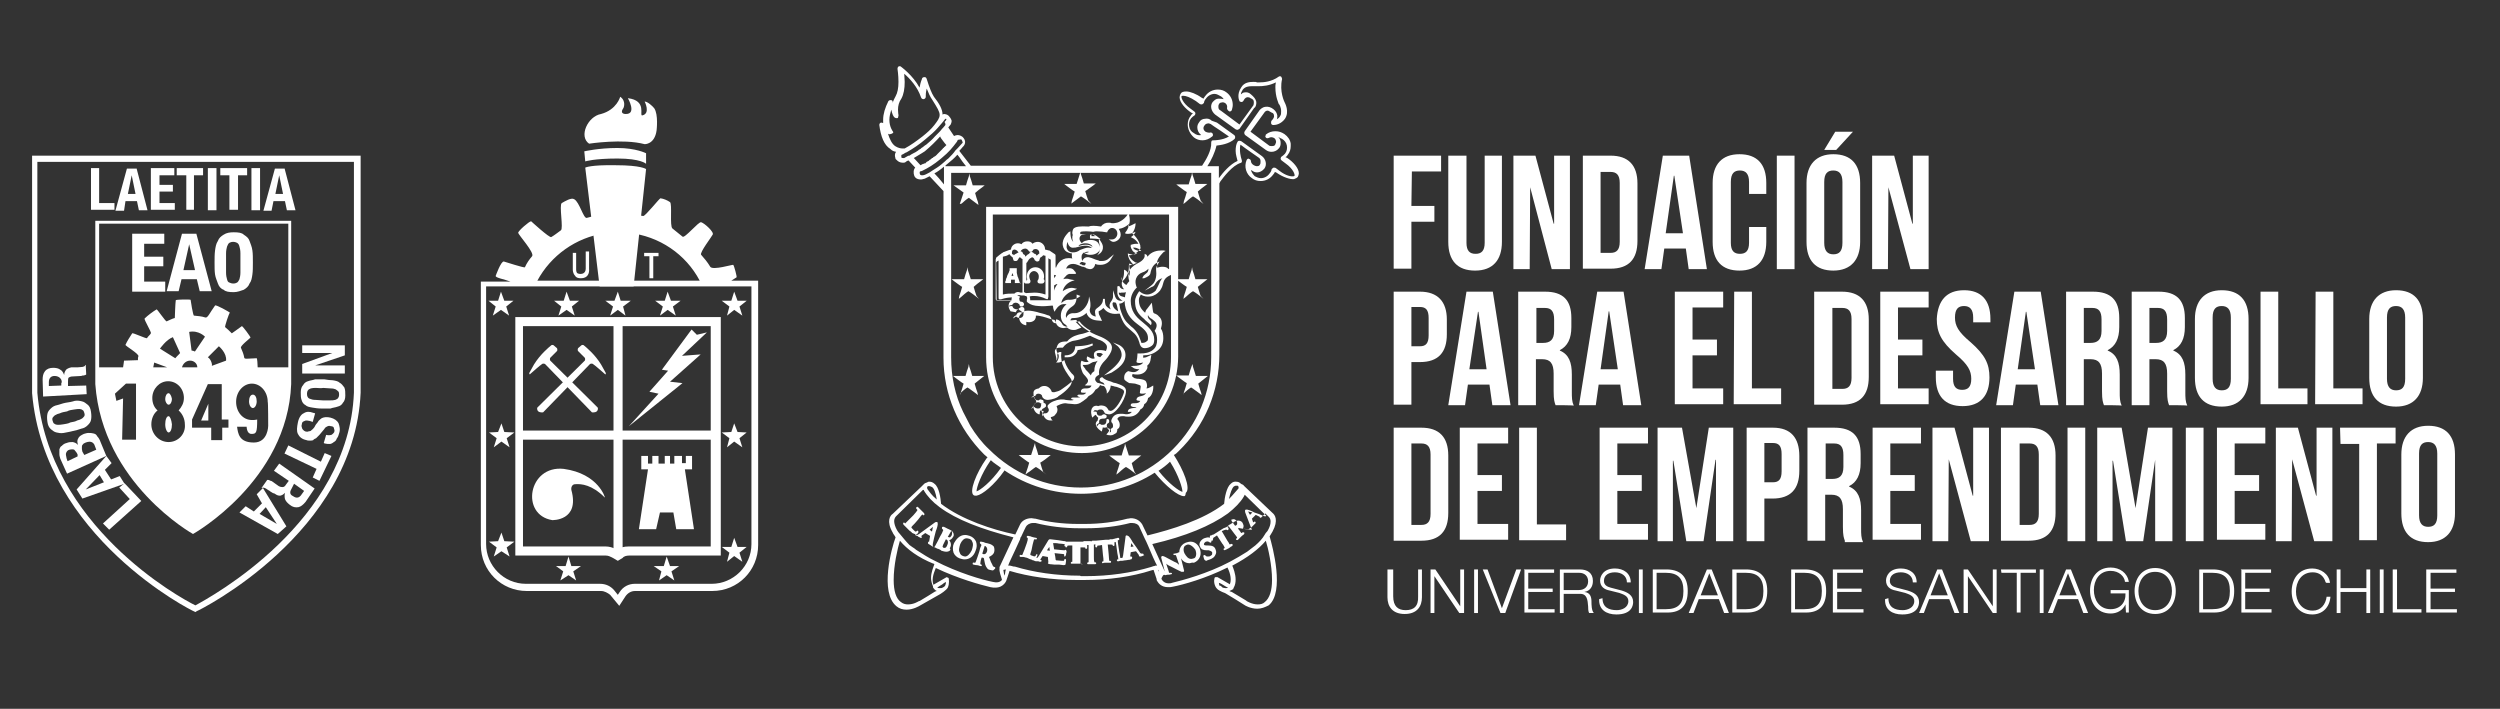 <svg xmlns="http://www.w3.org/2000/svg" xmlns:xlink="http://www.w3.org/1999/xlink" id="Capa_1" x="0px" y="0px" viewBox="0 0 522 148" xml:space="preserve">
<rect x="0" y="0" width="522" height="148" fill="#333333" stroke="none"/>
<g>
	<g>
		<g>
			<polygon fill="#FFFFFF" points="65.8,76.3 65.8,76.3 72,76.3 72,78 63.1,78 63.1,76 69.4,73.7 69.4,73.7 63.1,73.7 63.1,72.1      72,72.1 72,74.2    "></polygon>
			<path fill="#FFFFFF" d="M66,81c-0.5,0-0.7,0-1.1,0.1c-0.2,0.1-0.5,0.2-0.6,0.4c-0.1,0.1-0.2,0.4-0.2,0.6s0,0.5,0.1,0.7     c0.1,0.2,0.2,0.4,0.6,0.5c0.2,0.1,0.6,0.2,1.1,0.2s1,0.1,1.5,0.1s1.1,0,1.5,0s0.7,0,1.1-0.1c0.2-0.1,0.5-0.2,0.6-0.4     c0.1-0.1,0.2-0.4,0.2-0.6s0-0.5-0.1-0.7c-0.1-0.1-0.4-0.4-0.6-0.5c-0.2-0.1-0.6-0.2-1.1-0.2s-1-0.1-1.5-0.1     C67,81.1,66.4,81,66,81 M69.5,79.4c0.6,0.1,1.1,0.2,1.4,0.5c0.4,0.2,0.7,0.6,1,1c0.2,0.5,0.2,1,0.2,1.7c0,0.7-0.2,1.2-0.5,1.5     c-0.2,0.4-0.6,0.7-1.1,0.8c-0.5,0.2-1,0.2-1.5,0.4c-0.6,0-1.2,0-1.9,0c-0.7,0-1.3-0.1-1.9-0.2c-0.6-0.1-1.1-0.2-1.4-0.5     c-0.4-0.2-0.7-0.6-0.8-1c-0.2-0.5-0.2-1-0.2-1.7s0.2-1.2,0.5-1.5c0.2-0.4,0.6-0.7,1-0.8c0.5-0.2,1-0.2,1.5-0.4c0.6,0,1.2,0,1.9,0     C68.3,79.3,69,79.4,69.5,79.4"></path>
			<path fill="#FFFFFF" d="M64.7,87.9c-0.2,0-0.4-0.1-0.6-0.1c-0.1,0-0.4,0-0.5,0.1c-0.1,0-0.2,0.1-0.4,0.2     c-0.1,0.1-0.2,0.4-0.2,0.6c-0.1,0.2,0,0.5,0.1,0.8c0.1,0.2,0.4,0.5,0.7,0.6c0.2,0,0.4,0.1,0.5,0c0.1,0,0.4-0.1,0.5-0.1     s0.2-0.2,0.5-0.4c0.1-0.1,0.4-0.4,0.5-0.7c0.2-0.4,0.5-0.6,0.7-1c0.2-0.2,0.5-0.5,0.7-0.6s0.6-0.2,0.8-0.2c0.4,0,0.6,0,1,0.1     c0.8,0.2,1.4,0.6,1.7,1.2c0.2,0.6,0.4,1.3,0.1,2.1c-0.1,0.4-0.2,0.7-0.5,1.1c-0.1,0.4-0.4,0.6-0.6,0.7c-0.2,0.2-0.6,0.4-0.8,0.4     c-0.4,0-0.7,0-1.1-0.1l-0.2-0.1l0.5-1.7c0.4,0.1,0.7,0.1,1.1,0c0.2-0.1,0.5-0.4,0.6-0.6c0-0.2,0.1-0.4,0-0.5     c0-0.1-0.1-0.2-0.1-0.4c-0.1-0.1-0.1-0.2-0.2-0.2c-0.1-0.1-0.2-0.1-0.4-0.1c-0.2-0.1-0.5-0.1-0.7,0s-0.5,0.2-0.7,0.6l-1,1.2     c-0.2,0.2-0.5,0.5-0.7,0.7c-0.2,0.1-0.5,0.2-0.6,0.4c-0.2,0.1-0.5,0.1-0.7,0.1s-0.5,0-0.7-0.1c-1-0.2-1.5-0.7-1.8-1.3     s-0.2-1.4,0-2.4c0.2-1,0.7-1.7,1.2-1.9c0.6-0.4,1.2-0.4,2-0.1l0.4,0.1l-0.5,1.8L64.7,87.9z"></path>
			<polygon fill="#FFFFFF" points="65.3,99.7 66.1,97.9 59.4,94.7 60.2,93 67,96.4 67.8,94.6 69.2,95.2 66.7,100.4    "></polygon>
			<g>
				<path fill="#FFFFFF" d="M7.8,33.8v47.6c0,0.2,0,0.5,0,0.6c2.4,27.9,29.9,42.9,33,44.4c3.1-1.7,32-17.3,33.1-44.4V33.8H7.8z       M40.8,127.8l-0.2-0.1c-0.4-0.1-31.3-15.5-33.9-45.6c0-0.2,0-0.5,0-0.7V32.5h68.6v49.5c-1.3,29.4-33.8,45.5-34.2,45.6      L40.8,127.8z"></path>
				<path fill="#FFFFFF" d="M51.3,77.3L51.3,77.3L51.3,77.3L51.3,77.3"></path>
				<polygon fill="#FFFFFF" points="22.8,110.6 21.5,109.3 27.1,104.2 24.9,101.8 26,100.9 29.5,104.6     "></polygon>
				<path fill="#FFFFFF" d="M20.8,99.2l-2.9,3l0,0l3.8-1.5L20.8,99.2z M16,102.2l6.2-7l1.1,1.5l-1.4,1.4l1.3,2l1.8-0.7L26,101      l-8.8,3.1L16,102.2z"></path>
				<path fill="#FFFFFF" d="M19.8,93.1c-0.1-0.4-0.4-0.7-0.7-0.8c-0.2-0.1-0.7-0.1-1.2,0.1c-0.2,0.1-0.5,0.2-0.6,0.4      c-0.1,0.1-0.2,0.2-0.2,0.5c0,0.1,0,0.4,0,0.5s0.1,0.4,0.1,0.5l0.4,0.7l2.5-1.1L19.8,93.1z M16.2,94.9c-0.2-0.5-0.5-0.7-0.7-1      c-0.2-0.1-0.6-0.1-1,0c-0.4,0.1-0.6,0.4-0.7,0.7c-0.1,0.2,0,0.6,0.1,1.1l0.2,0.6l2.1-1L16.2,94.9z M12.6,95.8      c-0.1-0.4-0.2-0.6-0.2-1c0-0.4,0-0.6,0-1c0.1-0.2,0.2-0.6,0.5-0.7c0.2-0.2,0.5-0.5,1-0.6c0.5-0.2,0.8-0.2,1.3-0.2      c0.4,0.1,0.7,0.2,1.1,0.6l0,0c-0.2-0.5-0.2-1,0-1.3c0.2-0.5,0.6-0.7,1.2-1c0.4-0.1,0.6-0.2,1-0.2c0.4,0,0.6,0,1,0.1      c0.4,0.1,0.6,0.2,0.8,0.6c0.2,0.2,0.5,0.6,0.7,1.2l1.2,2.9l-8.2,3.7L12.6,95.8z"></path>
				<path fill="#FFFFFF" d="M16.1,87.8c0.4-0.1,0.7-0.2,1-0.4c0.2-0.1,0.4-0.4,0.5-0.5c0.1-0.2,0.1-0.4,0-0.7      c-0.1-0.2-0.1-0.5-0.4-0.6c-0.1-0.1-0.4-0.2-0.6-0.2c-0.2,0-0.6,0-1.1,0.1s-1,0.1-1.5,0.4c-0.6,0.1-1.1,0.2-1.5,0.4      c-0.4,0.1-0.7,0.2-1,0.4c-0.2,0.1-0.4,0.4-0.5,0.5c-0.1,0.2-0.1,0.4,0,0.7c0.1,0.2,0.1,0.5,0.4,0.6c0.1,0.1,0.4,0.2,0.7,0.2      c0.2,0,0.6,0,1.1-0.1c0.4-0.1,1-0.1,1.5-0.4C15.3,88.1,15.8,88,16.1,87.8 M13.3,90.4c-0.6,0.1-1.1,0-1.5-0.1      c-0.5-0.1-0.8-0.4-1.2-0.7c-0.4-0.4-0.6-0.8-0.7-1.5s-0.1-1.2,0-1.7c0.1-0.5,0.4-0.8,0.7-1.1c0.4-0.4,0.8-0.6,1.3-0.7      c0.5-0.1,1.2-0.4,1.8-0.5c0.7-0.1,1.3-0.2,1.9-0.4c0.6-0.1,1.1,0,1.5,0.1c0.5,0.1,0.8,0.4,1.2,0.7s0.6,0.8,0.7,1.5      c0.1,0.7,0.1,1.2,0,1.7c-0.1,0.5-0.4,0.8-0.7,1.1c-0.4,0.4-0.8,0.6-1.3,0.7c-0.6,0.2-1.2,0.4-1.8,0.5      C14.5,90.2,13.7,90.3,13.3,90.4"></path>
				<path fill="#FFFFFF" d="M12.9,79.9c0-0.5-0.1-0.7-0.4-1c-0.2-0.2-0.6-0.4-1.1-0.4c-0.8,0-1.2,0.5-1.2,1.3v0.8l2.6-0.1V79.9z       M8.9,79.3c0-0.7,0.1-1.3,0.5-1.8c0.4-0.5,1-0.7,1.7-0.7c0.6,0,1.1,0.1,1.5,0.4c0.4,0.2,0.6,0.6,0.8,1.1l0,0      c0-0.5,0.2-0.8,0.4-1.1c0.2-0.2,0.6-0.4,1.1-0.5c0.1,0,0.4,0,0.6,0s0.5,0,0.7,0c0.5,0,0.8-0.1,1.1-0.1c0.2-0.1,0.5-0.1,0.5-0.4      h0.1l0.1,2c-0.1,0.1-0.2,0.1-0.5,0.2c-0.1,0-0.4,0-0.5,0.1l-1.8,0.1c-0.4,0-0.6,0.1-0.8,0.2s-0.2,0.5-0.2,0.8v1l3.8-0.1l0.1,1.8      L9,82.8L8.9,79.3z"></path>
				<g>
					<polygon fill="#FFFFFF" points="19,35.1 20.7,35.1 20.7,42.4 23.9,42.4 23.9,43.8 19,43.8      "></polygon>
					<path fill="#FFFFFF" d="M28.3,40.5l-0.8-3.9l0,0l-0.8,3.9H28.3z M28.5,35.1l2.3,8.8H29L28.6,42h-2.4L25.9,44h-1.8l2.4-8.8H28.5       z"></path>
					<polygon fill="#FFFFFF" points="36.4,36.6 33.3,36.6 33.3,38.6 36.1,38.6 36.1,40 33.3,40 33.3,42.4 36.5,42.4 36.5,43.8        31.5,43.8 31.5,35.1 36.4,35.1      "></polygon>
					<polygon fill="#FFFFFF" points="42.4,36.6 40.5,36.6 40.5,43.8 38.9,43.8 38.9,36.6 36.9,36.6 36.9,35.1 42.4,35.1      "></polygon>
					<rect x="43.4" y="35.1" fill="#FFFFFF" width="1.8" height="8.8"></rect>
					<polygon fill="#FFFFFF" points="51.6,36.6 49.7,36.6 49.7,43.8 47.9,43.8 47.9,36.6 46,36.6 46,35.1 51.6,35.1      "></polygon>
					<rect x="52.5" y="35.1" fill="#FFFFFF" width="1.8" height="8.8"></rect>
					<path fill="#FFFFFF" d="M59.1,40.5l-0.8-3.9l0,0l-0.8,3.9H59.1z M59.4,35.1l2.3,8.8h-1.8L59.5,42h-2.4L56.7,44H55l2.4-8.8H59.4       z"></path>
				</g>
				<path fill="#FFFFFF" d="M61,101.8c-0.2,0.4-0.4,0.7-0.4,1c0,0.4,0.2,0.6,0.6,0.8c0.7,0.5,1.3,0.4,1.8-0.4l0.5-0.7l-2.1-1.5      L61,101.8z M63.8,104.8c-0.5,0.6-1,1-1.5,1.1c-0.6,0.1-1.2,0-1.8-0.5c-0.5-0.4-0.8-0.7-1-1.2c-0.1-0.5-0.1-0.8,0-1.3l0,0      c-0.4,0.4-0.6,0.5-1,0.6c-0.4,0-0.7-0.1-1.1-0.4c-0.1-0.1-0.4-0.1-0.5-0.2s-0.4-0.2-0.6-0.4c-0.4-0.2-0.7-0.5-1-0.6      c-0.2-0.1-0.5-0.1-0.6,0h-0.1l1.2-1.7c0.1,0,0.4,0,0.5,0.1c0.1,0.1,0.4,0.1,0.5,0.2l1.4,1c0.4,0.2,0.6,0.2,0.8,0.2      c0.2,0,0.5-0.1,0.7-0.5l0.6-0.8l-3.1-2.1l1.1-1.5l7.4,5.2L63.8,104.8z"></path>
				<path fill="#FFFFFF" d="M54.2,107.3l3.6,2.1l0,0l-2.3-3.5L54.2,107.3z M58,111.5L50,107l1.3-1.3l1.7,1.1l1.7-1.7l-1.1-1.9      l1.3-1.3l4.9,8L58,111.5z"></path>
				<polygon fill="#FFFFFF" points="34.3,50.9 30.1,50.9 30.1,53.6 34.1,53.6 34.1,55.6 30.1,55.6 30.1,58.8 34.5,58.8 34.5,60.9       27.6,60.9 27.6,48.8 34.3,48.8     "></polygon>
				<path fill="#FFFFFF" d="M40.7,56.3L39.5,51l0,0l-1.2,5.4H40.7z M41,48.8l3.2,12h-2.5l-0.6-2.5h-3.2l-0.6,2.5h-2.5l3.2-12H41z"></path>
				<path fill="#FFFFFF" d="M47.2,56.9c0,0.6,0.1,1.1,0.2,1.4c0.1,0.4,0.2,0.6,0.5,0.7c0.2,0.1,0.5,0.2,0.8,0.2      c0.4,0,0.6-0.1,0.8-0.2c0.2-0.1,0.4-0.5,0.5-0.7c0.1-0.4,0.2-0.8,0.2-1.4s0-1.3,0-2c0-0.8,0-1.5,0-2c0-0.6-0.1-1.1-0.2-1.4      c-0.1-0.4-0.2-0.6-0.5-0.8c-0.2-0.1-0.5-0.2-0.8-0.2c-0.4,0-0.6,0.1-0.8,0.2c-0.2,0.1-0.4,0.5-0.5,0.8c-0.1,0.4-0.2,0.8-0.2,1.4      c0,0.6,0,1.2,0,2C47.2,55.6,47.2,56.3,47.2,56.9 M44.9,52.3c0.1-0.7,0.2-1.4,0.6-2c0.2-0.6,0.7-1,1.2-1.3      c0.6-0.4,1.3-0.5,2.1-0.5c1,0,1.7,0.1,2.1,0.5c0.6,0.4,1,0.7,1.2,1.3c0.2,0.6,0.5,1.2,0.6,2c0.1,0.7,0.1,1.5,0.1,2.5      s0,1.8-0.1,2.5c-0.1,0.7-0.2,1.4-0.6,1.9c-0.2,0.6-0.7,1-1.2,1.3c-0.6,0.2-1.3,0.5-2.1,0.5c-1,0-1.7-0.1-2.1-0.5      c-0.6-0.2-1-0.7-1.2-1.3c-0.2-0.6-0.5-1.2-0.6-1.9s-0.1-1.5-0.1-2.5C44.8,54,44.8,53.1,44.9,52.3"></path>
				<path fill="#FFFFFF" d="M35.2,82.1c-0.4,0-0.7,0.6-0.7,1.2c0,0.7,0.4,1.2,0.7,1.2c0.4,0,0.7-0.6,0.7-1.2      C35.8,82.7,35.5,82.1,35.2,82.1"></path>
				<polygon fill="#FFFFFF" points="43.5,87.8 43.5,84.3 42,87.8     "></polygon>
				<path fill="#FFFFFF" d="M35.2,86.9c-0.4,0-0.7,0.7-0.7,1.7c0,1,0.4,1.7,0.7,1.7c0.4,0,0.7-0.7,0.7-1.7      C35.8,87.7,35.5,86.9,35.2,86.9"></path>
				<path fill="#FFFFFF" d="M52.8,82.4c-0.5,0-0.8,0.6-0.8,1.4s0.4,1.4,0.8,1.4s0.8-0.6,0.8-1.4C53.6,83,53.3,82.4,52.8,82.4"></path>
				<path fill="#FFFFFF" d="M53.8,76.7c0-0.6-0.1-1.9-0.2-1.9c-2.1,0.1-2.5,0.2-2.6-0.1c-0.1-0.7-0.4-1.4-0.7-2.1      c-0.1-0.4,1.7-1.8,2-2.1c0.1-0.1-1.7-2.5-1.8-2.4c-0.8,0.6-2.1,1.5-2.1,1.5c-0.5-0.5-1-1-1.4-1.3c-0.1-0.1,0.8-2.9,1-3      c0-0.1-3-1.8-3.1-1.5c-1.1,1.5-1.5,2.6-2,2.5C42,66,41.3,66,40.5,65.9c-0.2,0-0.7-3.2-0.7-3.3s-3.1-0.1-3.1,0.1      c-0.1,0.6-0.2,3.7-0.2,3.7c-0.5,0.1-1.2,0.5-1.7,0.7c-0.2,0.1-2-2.6-2.1-2.5c-0.7,0.4-1.9,1.3-2.5,1.9c-0.2,0.2,1.5,2.9,1.3,3.1      c-0.2,0.4-0.6,0.6-0.8,1c-0.1,0.2-3-1.2-3.1-1c-0.4,0.6-1.1,1.7-1.4,2.4c-0.1,0.2,2.9,1.9,2.7,2.4c-0.1,0.2-0.1,0.5-0.1,0.8      l-2.9,0.1c-0.1,0.5-0.1,1-0.2,1.4h-5v-30h39.5v30H53.8z M56,88.9c0,0,0,3.5-3,3.5c-3.1,0-3.3-1.9-3.5-3.3h2c0,0,0,1.5,1,1.5      s1.2-0.2,1.2-3c-0.4,0.1-0.7,0.1-1.1,0.1c-1.9,0-3.3-1.7-3.3-3.8c0-2.1,1.5-3.8,3.3-3.8s3.3,1.7,3.3,3.8l0,0      C56,83.9,56,88.9,56,88.9z M47.7,89.3h-1.3v2.6h-2.3v-2.6h-4v-1.7l3.3-7.4h2.9v7.4h1.4V89.3z M35.2,92.3c-2,0-3.6-1.7-3.6-3.7      c0-1.2,0.5-2.3,1.3-2.9c-0.7-0.6-1.1-1.5-1.1-2.6c0-1.9,1.5-3.5,3.3-3.5s3.3,1.5,3.3,3.5c0,1.1-0.5,1.9-1.1,2.6      c0.8,0.7,1.3,1.8,1.3,2.9C38.8,90.6,37.2,92.3,35.2,92.3 M34.9,76.7h-2.9l0.2-1L34.9,76.7z M36.6,74.8l-3.2-2      c0,0,1.3-1.9,2.7-2.4l1.5,3.3C37.6,73.8,37,74.3,36.6,74.8 M39.5,69.3c2-0.4,3.3,1,3.3,1l-2.1,3.1c-0.4-0.2-0.7-0.2-0.7-0.2      L39.5,69.3z M39.7,75.3c0.8,0,1.5,0.6,1.5,1.4H38C38.2,75.9,38.9,75.3,39.7,75.3 M43.4,74.6l2.3-2.3c0,0,1.7,1.4,1.5,3l-3,1.1      C44.4,76.3,44.1,75,43.4,74.6 M28.4,91.8h-2.9l0.2-8.6l-1.4,0.5L24,82.2l2.3-2.1h2.1V91.8z M19.9,46.1v33.6c0,0.1,0,0.4,0,0.5      c1.5,20.8,20.4,31.3,20.4,31.3s19.7-11,20.5-31.3V46.1H19.9z"></path>
			</g>
			<g>
				<path fill="#FFFFFF" d="M122.2,35l3,24.8h7.1l2.6-24.5c0,0-1-0.8-6.3-0.8C123.2,34.4,122.2,35,122.2,35"></path>
				<path fill="#FFFFFF" d="M122.2,33.7c0,0,1.8-0.6,6.7-0.6s6,1.1,6,1.1V32c0,0-2.1-1.1-6-1.1s-6.9,0.7-6.9,0.7L122.2,33.7z"></path>
				<path fill="#FFFFFF" d="M123,30c0,0,7.1-1.1,11.6,0.1c0,0,2.1,0.1,2.5-2.9c0,0,0.4-3.3-0.5-4.6c-0.4-0.5-1.4-1.4-2-1.4      c0,0,1.3,2.5-0.5,2.9c-0.7,0.1,1.1-3.1-3-3.6c0,0,1.9,3.3-0.4,3.3c0,0-1.5,0.1-0.5-1.3c0,0,0.6-1.4-0.7-2.3c0,0-0.7,2.7-4,3.6      C122.7,24.3,120.8,28.5,123,30"></path>
				<path fill="#FFFFFF" d="M109.4,114.1h17c0.8,0,1.5,0.2,2.3,0.6l0.1,0.1c0.7-0.5,1.5-0.7,2.5-0.7h17.1v-46h-39.2v46H109.4z       M129,117.1l-1.2-0.7c-0.4-0.2-0.8-0.4-1.3-0.4h-18.9V66.2h42.9V116h-19.1c-0.5,0-1.1,0.1-1.4,0.5L129,117.1z"></path>
				<path fill="#FFFFFF" d="M110.7,78.1c0.7-0.6,1.9-1.7,2.5-2.1c0.1-0.1,0.4-0.1,0.6,0l9.8,10.1c0,0,0.6,0.1,1-0.2      c0.4-0.4,0.2-0.8,0.2-0.8l-9.9-9.8c-0.1-0.1-0.1-0.5,0-0.6l1.4-1.4c0.1-0.1,0.1-0.4,0-0.6l-0.7-0.6c-0.1-0.1-0.4-0.1-0.5,0      c-0.6,0.5-2.3,1.9-3.6,4l-1,1.8C110.5,78.1,110.7,78.3,110.7,78.1"></path>
				<path fill="#FFFFFF" d="M126.3,78.1c-0.7-0.6-1.9-1.7-2.5-2.1c-0.1-0.1-0.4-0.1-0.6,0l-9.8,10.1c0,0-0.6,0.1-1-0.2      c-0.4-0.4-0.2-0.8-0.2-0.8l9.9-9.8c0.1-0.1,0.1-0.5,0-0.6l-1.4-1.4c-0.1-0.1-0.1-0.4,0-0.6l0.7-0.6c0.1-0.1,0.4-0.1,0.5,0      c0.6,0.5,2.3,1.9,3.6,4l1,1.8C126.5,78.1,126.4,78.3,126.3,78.1"></path>
				<polygon fill="#FFFFFF" points="144.4,68.8 138.2,77.2 139.5,77.4 135.6,81.8 137.5,82.2 131.3,89 142.5,80 139.9,79.7       146.3,74 142.4,74.3 147.6,69.4 145.5,69.9     "></polygon>
				<path fill="#FFFFFF" d="M126.3,103.9c0.1,0.1-1.3-5-8.6-6c-7.4-0.8-9.1,9.6-2.4,10.7c0,0,5.8,0.2,4-6.3      c-0.1-0.6,0.2-1.2,0.8-1.2C121.4,101,123.6,101.2,126.3,103.9"></path>
				<polygon fill="#FFFFFF" points="133.9,95.2 133.9,98 135.3,98 133.4,110.5 137,110.5 137.8,107 140.6,107 141.2,110.5       144.9,110.5 143,98 144.5,98 144.5,95.2 143.2,95.2 143.2,96.7 142.4,96.7 142.4,95.2 140.8,95.2 140.8,96.8 139.9,96.8       139.9,95.2 138.8,95.2 138.8,96.8 137.5,96.8 137.5,95.2 136.2,95.2 136.2,96.8 135.3,96.8 135.3,95.2     "></polygon>
				<polygon fill="#FFFFFF" points="104.6,60.9 105.3,62.8 107.2,62.8 105.7,64 106.3,65.9 104.6,64.7 102.9,65.9 103.5,64       102,62.8 104,62.8     "></polygon>
				<polygon fill="#FFFFFF" points="118.3,60.9 119,62.8 120.9,62.8 119.4,64 120,65.9 118.3,64.7 116.6,65.9 117.2,64 115.7,62.8       117.7,62.8     "></polygon>
				<polygon fill="#FFFFFF" points="129,60.9 129.6,62.8 131.7,62.8 130.1,64 130.6,65.9 129,64.7 127.4,65.9 128,64 126.4,62.8       128.3,62.8     "></polygon>
				<polygon fill="#FFFFFF" points="139.4,60.9 140.1,62.8 142.1,62.8 140.5,64 141.1,65.9 139.4,64.7 137.8,65.9 138.4,64       136.8,62.8 138.8,62.8     "></polygon>
				<polygon fill="#FFFFFF" points="153.3,60.9 154,62.8 155.9,62.8 154.4,64 155,65.9 153.3,64.7 151.8,65.9 152.3,64 150.7,62.8       152.7,62.8     "></polygon>
				<polygon fill="#FFFFFF" points="153.3,88.4 154,90.2 155.9,90.3 154.4,91.5 155,93.4 153.3,92.2 151.8,93.4 152.3,91.5       150.7,90.3 152.7,90.2     "></polygon>
				<polygon fill="#FFFFFF" points="153.3,112.3 154,114.2 155.9,114.2 154.4,115.4 155,117.3 153.3,116.1 151.8,117.3 152.3,115.4       150.7,114.2 152.7,114.2     "></polygon>
				<polygon fill="#FFFFFF" points="139.2,116.2 139.9,118.2 141.8,118.2 140.2,119.3 140.8,121.2 139.2,120.1 137.6,121.2       138.1,119.3 136.5,118.2 138.6,118.2     "></polygon>
				<polygon fill="#FFFFFF" points="118.7,116.2 119.3,118.2 121.3,118.2 119.7,119.3 120.3,121.2 118.7,120.1 117,121.2       117.6,119.3 116.1,118.2 118.1,118.2     "></polygon>
				<polygon fill="#FFFFFF" points="104.7,111.2 105.3,113 107.4,113.1 105.8,114.3 106.4,116.2 104.7,115.1 103.1,116.2       103.7,114.3 102.1,113.1 104,113     "></polygon>
				<polygon fill="#FFFFFF" points="104.7,88.4 105.3,90.2 107.4,90.3 105.8,91.5 106.4,93.4 104.7,92.2 103.1,93.4 103.7,91.5       102.1,90.3 104,90.2     "></polygon>
				<rect x="128.1" y="67.2" fill="#FFFFFF" width="1.9" height="48.7"></rect>
				<rect x="108.5" y="89.9" fill="#FFFFFF" width="41" height="1.9"></rect>
				<path fill="#FFFFFF" d="M121.3,58.1c-0.5,0-1-0.1-1.2-0.5c-0.5-0.5-0.5-1.2-0.5-1.3v-3.5h0.7v3.5c0,0,0,0.5,0.2,0.7      c0.1,0.1,0.4,0.2,0.7,0.2c1,0,1.1-0.8,1.1-1.1v-3.6h0.7v3.6C123.1,57.1,122.7,58.1,121.3,58.1"></path>
				<polygon fill="#FFFFFF" points="137.5,52.8 134.5,52.8 134.5,53.5 135.6,53.5 135.6,58.1 136.4,58.1 136.4,53.5 137.5,53.5           "></polygon>
				<path fill="#FFFFFF" d="M156.9,113.6c0,4.6-3.8,8.3-8.3,8.3h-16.1c-1.2,0-2.4,0.6-3.1,1.7l-0.4,0.6l-0.8-1      c-0.7-0.8-1.7-1.3-2.9-1.3h-15.5c-4.6,0-8.3-3.8-8.3-8.3V59.8h55.4V113.6z M126.3,48.7l-0.2,9.9h-13.9      C115,53.4,120.2,49.6,126.3,48.7 M146.1,58.6h-14.5l-0.4-10C137.7,49.3,143.2,53.1,146.1,58.6 M152.7,58.6      c0.6-0.4,1.1-0.7,1.1-0.7c0.1-0.1-0.5-2.4-0.7-2.6c-0.1-0.1-4.3,1.2-4.8,0.4c-0.6-1-1.2-1.7-1.9-2.5c-0.4-0.4,2.3-3.9,2.4-4.2      c0.4-0.5-1.7-2.4-2.4-2.6c-0.5-0.2-3.5,3.5-3.9,3c-0.7-0.6-1.4-1.1-2.1-1.7c-0.6-0.5,0-5.1-0.5-5.5c-0.6-0.4-1.3-0.7-2-0.8      c-0.2,0-3.2,3.8-3.6,3.7c-1.1-0.1-1.7-0.4-2.7-0.4c-0.8,0-0.6-5-1.4-5c-0.5,0-2.5,0-3,0c-0.8,0.1-1,4.9-1.7,5.1      c-1,0.1-2.1,0.5-3,0.7c-0.7,0.1-1.5-3.3-2.6-3.9c-0.6-0.4-1.9,0.4-2.6,0.8c-0.6,0.4,0.4,5.4-0.2,5.7c-0.7,0.5-1.3,1-2,1.4      c-0.4,0.2-4.2-3.3-4.2-3.3c-0.4,0-2.7,2-2.7,2.4c0,0.4,3.5,4.2,2.9,4.9c-0.6,0.7-1.1,1.4-1.5,2.3c-0.1,0.2-4-1.1-4.4-1.2      c-0.6-0.1-1.7,3-1.7,3c-0.1,0.4,1.8,0.7,3.1,1.2h-6.2v55c0,5.4,4.3,9.6,9.6,9.6h15.5c0.7,0,1.4,0.4,1.9,0.8l1.9,2.3l1.3-2      c0.5-0.7,1.2-1.1,2-1.1h16.1c5.4,0,9.6-4.3,9.6-9.6V58.6H152.7z"></path>
			</g>
			<path fill="#FFFFFF" d="M262.5,127.1L262.5,127.1c-1.4,0-2.6-0.7-2.7-0.8c-1.1-0.7-2.7-1.7-3.9-2.4c-0.1-0.1-0.6-0.2-1.1-0.5l0,0     l0,0c-0.1,0-0.1-0.1-0.2-0.1c-0.4-0.2-0.7-0.6-0.8-0.8c-0.5-1-0.2-1.8-0.2-1.8c0-0.1,0.1-0.2,0.2-0.2c0.1,0,0.2,0,0.4,0l2.6,1.5     c0.5-1.3-0.2-2.9-0.5-3.5c-4.6,2.3-9.3,3.6-11.4,4c-0.4,0.1-0.6,0.1-1,0.1c-1.4,0-2-0.8-2.3-1.3c-0.1-0.1-0.1-0.4-0.1-0.4     l-0.6-1.8c0-0.1-0.1-0.1-0.1-0.1l-0.4,0.1c-4,1.3-8.9,2-13.8,2h-1h-1c-4.9,0-9.8-0.7-13.8-1.9l-0.6,1.8c0,0.1-0.5,1.7-2.4,1.7     c-0.2,0-0.6,0-1-0.1c-2.1-0.5-6.8-1.8-11.4-4c-0.2,0.6-1,2.1-0.5,3.5l2.6-1.5c0.1-0.1,0.2-0.1,0.4,0c0.1,0,0.2,0.1,0.2,0.2     s0.2,1-0.2,1.9c-0.1,0.2-0.5,0.6-0.8,0.8c0,0-0.1,0.1-0.7,0.5c-1.2,0.7-3.5,2-4.4,2.5c0,0-1.3,0.8-2.7,0.8     c-0.8,0-1.5-0.2-2.1-0.7c-3.6-2.9-1-12.3-0.2-14.4c-0.2-0.4-0.5-0.7-0.6-1c-1.4-2.4-0.5-3.6,0-3.9l6-5.7c0.1-0.1,0.2-0.2,0.4-0.4     c0.1-0.1,0.1-0.1,0.2-0.2c0.2-0.2,0.6-0.2,0.8-0.4c0.5-0.1,1,0.1,1.3,0.4c1,0.7,1.3,3,1.4,4.2c4.3,3.3,10.7,5.4,15.5,6.4l1-2.1     c0.4-0.8,1.3-1.3,2.4-1.3l0,0l0.7,0.1h0.1v0.1v-0.1c2.6,0.7,5.7,1.1,8.9,1.1h0.7h0.7c3.2,0,6.3-0.4,8.9-1.1h0.1l0.6-0.1     c1.1,0,1.9,0.5,2.4,1.3l1.1,2.3c4.9-1.2,11.6-3.2,16-6.6c0.1-1.3,0.5-3.5,1.4-4.2c0.4-0.4,0.8-0.5,1.3-0.4c0.2,0,0.5,0.1,0.8,0.4     c0.1,0.1,0.2,0.1,0.4,0.2c0.1,0.1,0.2,0.1,0.2,0.2l6,5.7c0.5,0.4,1.3,1.5,0,3.9c-0.2,0.4-0.4,0.6-0.6,1     c0.6,2.1,3.2,11.6-0.2,14.4C264.1,126.8,263.4,127.1,262.5,127.1 M187.9,112.9c-0.5,1.7-1.3,5.1-1.3,8.2c0,2.3,0.5,3.9,1.5,4.6     c0.5,0.4,1,0.5,1.5,0.5c1.2,0,2.1-0.6,2.3-0.7h0.1c1.2-0.7,2.3-1.4,3.1-1.9c0.1-0.1,0.2-0.1,0.5-0.2c-0.2-0.1-0.4-0.2-0.6-0.5     l0,0l-0.1-0.1c-0.1-0.1-0.1-0.2-0.1-0.4c-0.2-0.5-0.4-1.1-0.4-1.7c0-1.2,0.5-2.3,0.7-2.9l-0.1-0.1h-0.1     C191.7,116.4,189.4,114.7,187.9,112.9 M256.7,123.4c0.1,0.1,0.2,0.1,0.5,0.2c1.2,0.7,2.5,1.5,3,1.8l0.1,0.1c0,0,1.1,0.7,2.3,0.7     c0.6,0,1.1-0.1,1.5-0.5c1-0.8,1.5-2.4,1.5-4.6c0-3.1-0.8-6.6-1.3-8.2c-1.5,1.8-3.8,3.5-6.8,5.1c-0.1,0-0.1,0.1-0.2,0.1     c0.2,0.5,0.7,1.7,0.7,2.9c0,0.6-0.1,1.2-0.4,1.7c0,0.1-0.1,0.2-0.1,0.2l0,0l0,0c0,0,0,0,0,0.1l0,0l0,0     C257.2,123.2,256.9,123.3,256.7,123.4 M195.7,122.7c0.1,0.1,0.4,0.1,0.5,0.1c0.2,0,0.5,0,0.6-0.1c0.5-0.2,0.6-0.5,0.6-0.6     c0.1-0.1,0.1-0.4,0.1-0.6c-0.1,0.1-0.4,0.2-0.6,0.4C196.7,122.1,196.2,122.3,195.7,122.7 M255.3,122.7c0.1,0,0.4,0.1,0.6,0.1     c0.2,0,0.4,0,0.5-0.1c-0.5-0.2-1-0.6-1.4-0.8c-0.2-0.1-0.4-0.2-0.5-0.2c0,0.1,0.1,0.4,0.1,0.6     C254.7,122.2,254.9,122.3,255.3,122.7 M192.7,102.3L192.7,102.3l-5.6,5.5c-0.2,0.2-0.4,0.6-0.4,1c0,0.5,0.2,1.2,0.6,1.9     c0.1,0.2,0.4,0.6,0.6,0.8c0.6,0.7,1.2,1.5,2,2.3l0.7,0.5c0.4,0.2,0.6,0.5,1,0.7c1.1,0.7,2.3,1.5,3.6,2.1c4.8,2.5,10,4,12.1,4.4     c0.8,0.2,1.5,0.1,1.9-0.4V121l0,0c-0.2-0.7-0.6-1.7-0.5-2.3c0-0.1,0-0.1,0-0.2v-0.1l2.9-6.2c-6.7-1.7-11.9-3.7-15.4-6.3     c-1.5-1.1-2.6-2.3-3.3-3.5v-0.1H192.7L192.7,102.3 M242.5,120.8c0,0.1,0.4,1,1.5,1c0.2,0,0.5,0,0.7-0.1c2.1-0.5,7.4-1.9,12.1-4.4     c1.3-0.7,2.5-1.4,3.6-2.1l1.7-1.3c0.8-0.7,1.5-1.4,2-2.3c0.2-0.4,0.5-0.6,0.6-0.8c0.4-0.7,0.6-1.3,0.6-1.9c0-0.4-0.1-0.7-0.4-1     c0,0-0.2-0.2-0.7-0.7l-0.1,0.1c-0.1,0.1-0.4,0.4-0.7,0.7l0,0c-0.1,0.1-0.1,0.1-0.2,0.1h-0.1c0,0-0.1-0.1-0.1-0.2l-0.8-0.4     l-0.8,0.8l0.2,0.6c0,0.1,0.1,0.1,0.1,0.2l0,0l0.1-0.1c0,0,0.1-0.1,0.2-0.1c0.1,0,0.1,0,0.1,0.1l0.1,0.1c0,0.1,0,0.1-0.1,0.2     c0,0-0.1,0.1-0.2,0.2s-0.1,0.1-0.2,0.2l0,0c0,0,0,0-0.1,0.1c0,0-0.1,0.1-0.2,0.2l-0.1,0.1c-0.2,0.2-0.4,0.2-0.6,0.4     c-0.1,0-0.1,0-0.2,0c-0.2,0-0.6-0.1-1-0.1c-0.2,0-0.4-0.1-0.6-0.1c-0.1,0-0.1,0-0.2-0.1l-0.2,0.2c0.2,0.2,0.5,0.6,0.6,0.8     l0.1,0.1l0,0c0.1,0,0.1-0.1,0.2-0.1c0.1-0.1,0.2-0.1,0.4,0c0,0,0.1,0.2-0.1,0.4c-0.2,0.1-0.5,0.4-0.6,0.5l-0.1,0.1l-0.1,0.1     c-0.1,0.1-0.2,0.2-0.4,0.4c-0.1,0.1-0.2,0.1-0.4,0c0,0-0.1-0.1,0-0.1c0-0.1,0-0.1,0.1-0.2l0.1-0.1l0,0c0,0,0,0,0-0.1     c-0.1-0.2-0.4-0.5-0.6-0.8l-0.6-0.8c-0.5-0.6-0.5-0.7-0.6-0.7l0,0c0,0,0,0-0.1,0c0,0,0,0-0.1,0.1c0,0,0,0.1,0.1,0.1     c0.1,0.1,0.1,0.2,0.1,0.2l0,0c0.1,0.2,0,0.2-0.1,0.4h-0.1c-0.1,0-0.2-0.1-0.2-0.1l0,0c0,0,0,0-0.1,0c0,0-0.2,0-0.4,0.1l-0.5,0.2     l1,1.7c0.2,0.4,0.5,0.7,0.6,1l0.1,0.1l0,0c0,0,0.1-0.1,0.2-0.1c0.1-0.1,0.2,0,0.4,0.1v0.1c0,0.1-0.1,0.1-0.1,0.2     c-0.2,0.1-0.4,0.2-0.6,0.4c-0.1,0-0.1,0.1-0.2,0.1c0,0-0.1,0.1-0.2,0.1c-0.1,0.1-0.2,0.1-0.4,0.2c-0.1,0.1-0.4,0.1-0.4,0     c0,0,0-0.1,0-0.2c0,0,0-0.1,0.1-0.1c0.1,0,0.1-0.1,0.1-0.1l0,0c0,0,0,0,0-0.1c-0.1-0.1-0.2-0.5-0.5-0.8l-1.1-1.7l-0.6,0.4     c-0.2,0.1-0.2,0.2-0.2,0.2c0,0.1,0,0.1,0,0.1c0,0.2-0.1,0.2-0.1,0.4H253c-0.1,0-0.1,0-0.1,0c0.1,0.2,0,0.4-0.1,0.4l0,0h-0.1     c0,0-0.1,0-0.2-0.1c0,0-0.1-0.1-0.2-0.1c-0.1-0.1-0.4,0-0.5,0c-0.2,0.1-0.5,0.4-0.4,0.6c0,0.1,0.1,0.2,0.7,0.2h0.2     c0.8,0,1.3,0.2,1.5,0.8c0.2,0.5,0.2,0.8-0.1,1.3c-0.2,0.4-0.6,0.6-0.8,0.7c-0.4,0.2-0.7,0.2-1,0.4l0,0c-0.2,0-0.2-0.1-0.4-0.2     c-0.1-0.2-0.2-0.5-0.2-0.6l0,0c-0.1-0.2,0-0.4,0.1-0.4h0.1c0.1,0,0.1,0,0.2,0.1l0.1,0.1c0.1,0.1,0.2,0.1,0.4,0.1     c0.1,0,0.4,0,0.5-0.1s0.4-0.2,0.4-0.4c0-0.1,0-0.2,0-0.4c-0.1-0.1-0.1-0.2-0.7-0.4h-0.4c-0.8,0-1.2-0.2-1.4-0.7     c-0.4-0.6,0-1.4,0.8-1.8c0.4-0.1,0.6-0.2,0.8-0.2c0.1,0,0.2,0,0.4,0.1l0,0v-0.1c0-0.1,0-0.2,0.1-0.4h0.1h0.1     c0.1-0.1,0.4-0.2,0.5-0.2l1.9-1.2c0.1-0.1,0.2-0.1,0.4-0.2c0,0,0,0,0.1,0c0,0,0,0,0.1-0.1h0.1l0,0c0.1-0.1,0.4-0.2,0.5-0.4     l0.1-0.1c0.1,0,0.2-0.1,0.4-0.2s0.2-0.2,0.4-0.2c0.2-0.2,0.6-0.5,1.1-0.5c0,0,0,0,0.1,0c0.2,0,0.6,0.1,0.8,0.4     c0.2,0.4,0.4,0.7,0.1,1.3c0.7,0.1,1.2,0.2,1.7,0.2c0.1,0,0.2,0,0.2,0c0-0.1,0-0.1-0.1-0.2L260,107c0-0.1-0.1-0.4,0-0.5     s0.1-0.1,0.2-0.1c0.1,0,0.1,0,0.2,0s0.8,0.2,1.5,0.6c0.7,0.2,1.4,0.5,1.8,0.7c0.2,0.1,0.4,0.1,0.5,0.1c0.1,0,0.1,0,0.1,0l0.1-0.1     l0,0c-1.3-1.3-3.6-3.5-4.5-4.4l0,0l0,0l-0.2,0.4c-0.7,1.2-1.9,2.4-3.3,3.5c-3.6,2.6-8.9,4.8-15.8,6.4l2.5,5.5c0,0,0,0.1,0.1,0.2     l-0.7-2.7c-0.1-0.2,0-0.4,0.1-0.5c0,0,0,0,0.1,0c0.1,0,0.2,0,0.4,0.1l0,0c0.1,0,1.1,0.6,2.1,1.1c0.2,0.1,0.6,0.2,0.8,0.5     c0.1,0,0.2,0.1,0.2,0.1l-0.6-1.8c-0.1-0.2-0.1-0.2-0.1-0.2s-0.1,0-0.2,0h-0.1c-0.1,0-0.2-0.1-0.2-0.1v-0.1c0-0.1,0.1-0.1,0.2-0.1     s0.4-0.1,0.5-0.1c0.1,0,0.2,0,0.2-0.1c0.1,0,0.2-0.1,0.5-0.1h0.1c0.1,0,0.2,0,0.2,0.1v0.1c0,0.1-0.1,0.1-0.2,0.1h-0.1     c0,0,0,0,0,0.2l0.8,3.2c0.1,0.2,0,0.4-0.1,0.4s-0.2,0-0.4,0c-0.5-0.2-1.4-0.7-2-1c-0.5-0.2-1-0.5-1.2-0.7l0.5,1.5     c0.1,0.4,0.1,0.4,0.1,0.4c0.1,0,0.1,0,0.2,0s0.4,0,0.4,0.1v0.1c0,0.1-0.1,0.1-0.2,0.1c-0.2,0.1-0.5,0.1-0.6,0.1h-0.1     c0,0,0,0-0.1,0c-0.1,0-0.2,0.1-0.4,0.1C242.9,119.8,242.7,120.4,242.5,120.8 M257.1,108.7l0.8,1.1c0,0,0.1-0.1,0.2-0.1     c0.1-0.1,0.1-0.1,0.2-0.2c0-0.1,0.1-0.4-0.1-0.7c-0.1-0.2-0.4-0.4-0.6-0.4c-0.2,0-0.4,0.1-0.5,0.1     C257.2,108.7,257.1,108.7,257.1,108.7 M260.6,106.8l0.4,0.7l0.5-0.5L260.6,106.8z M209.5,119L209.5,119c0,0.1,0.1,0.7,0.2,1.2     c0.1-0.2,0.2-0.5,0.2-0.8c0-0.1,0.1-0.2,0.1-0.4v-0.1H210c0,0,0,0-0.1,0C209.9,118.9,209.7,119,209.5,119 M225.7,120.3h1     c4.9,0,9.6-0.7,13.6-1.9c0.2-0.1,0.4-0.1,0.6-0.2h0.1c0.1,0,0.2-0.1,0.2-0.1s0.1,0,0.2,0s0.1,0,0.2,0c-0.4-0.7-1.2-2.5-1.9-4.2     c-0.2-0.5-0.5-1.1-0.7-1.5l-1.1-2.4c-0.2-0.5-0.8-0.8-1.5-0.8H236l0,0l0,0c-2.7,0.7-5.8,1.1-9.2,1.1h-0.7h-0.7     c-3.3,0-6.4-0.4-9.2-1.1l0,0h-0.5c-0.7,0-1.3,0.4-1.5,0.8c0,0-0.5,1-1,2.1l-0.1,0.1c0,0.1-0.1,0.2-0.1,0.4l-1.1,2.4     c-0.6,1.3-1.2,2.5-1.4,3.1c0.1,0,0.2,0,0.4,0l0.4,0.1c0.1,0,0.2,0.1,0.5,0.1h0.1c3.9,1.2,8.7,1.9,13.6,1.9L225.7,120.3z      M241.9,119l0.1,0.4c0-0.1,0-0.2,0-0.4l0,0C242.1,119,241.9,119,241.9,119 M207.3,119.1h-0.1l-0.5-0.1c-0.4-0.1-0.5-0.2-0.6-0.4     c-0.2-0.2-0.4-0.6-0.5-1.2c0-0.1-0.1-0.4-0.1-0.5s-0.1-0.4-0.1-0.4l-0.4-0.1l-0.1,0.2c-0.1,0.4-0.2,0.7-0.2,1c0,0.1,0,0.1,0,0.2     c0.1,0,0.2,0.1,0.2,0.1c0.1,0,0.1,0.1,0.1,0.1v0.1c0,0.1-0.1,0.1-0.2,0.1h-0.1c-0.2-0.1-0.6-0.2-0.7-0.2h-0.1h-0.1     c-0.1,0-0.4-0.1-0.5-0.1c0,0-0.1,0-0.2-0.1c0,0,0-0.1,0-0.2s0.1-0.2,0.4-0.1h0.1l0.1-0.1c0.1-0.2,0.2-0.6,0.4-1.1l0.4-1.2     c0.2-1,0.4-1.1,0.4-1.2s0-0.1,0-0.2c0,0-0.1,0-0.1-0.1c-0.2-0.1-0.2-0.2-0.2-0.4c0-0.1,0.1-0.1,0.2-0.1h0.1     c0.1,0,0.4,0.1,0.5,0.1s0.2,0.1,0.2,0.1c0.1,0,0.2,0.1,0.4,0.1c0.1,0,0.4,0.1,0.4,0.1c0.4,0.1,0.7,0.2,1.1,0.6     c0.1,0.2,0.2,0.7,0.1,1.1c-0.1,0.5-0.5,0.8-1.1,1.1l0.1,0.2c0.2,0.6,0.4,1.1,0.6,1.4c0.1,0.4,0.4,0.5,0.4,0.5h0.1l0,0     c0,0,0.1,0,0.1,0.1s0,0.1,0,0.2C207.5,119,207.4,119.1,207.3,119.1 M205.1,115.6c0.1,0,0.1,0.1,0.2,0.1s0.1,0,0.2,0     c0,0,0,0,0.1,0c0.1,0,0.4-0.2,0.5-0.6c0.2-0.8-0.4-1.1-0.4-1.1c-0.1,0-0.1,0-0.1,0L205.1,115.6z M225.4,117.7L225.4,117.7     c-0.2,0-0.4,0-0.6,0c-0.1,0-0.2,0-0.4,0l0,0h-0.1c-0.1,0-0.4,0-0.5,0c-0.1,0-0.2,0-0.2-0.1c0,0-0.1-0.1,0-0.1     c0-0.1,0.1-0.2,0.2-0.2l0,0h0.1c0,0,0,0,0-0.1c0-0.2,0-0.7,0-1.2v-2.1h-0.6c-0.4,0-0.4,0-0.4,0.1c0,0,0,0.1-0.1,0.1     c0,0.2-0.2,0.2-0.2,0.2c-0.1,0-0.1,0-0.1-0.1c0,0,0,0,0-0.1h-0.1l0,0c0,0-0.1,0-0.1-0.1c-0.1-0.1-0.1-0.1,0-0.2v-0.1     c0-0.1,0-0.1-0.2-0.1c0,0-0.6-0.1-1-0.1c-0.4-0.1-0.8-0.1-1.2-0.1v0.1c0.1,0.4,0.1,0.7,0.2,1.2c0.8,0.1,2,0.2,2.1,0.2     c0.1,0,0.1,0,0.1,0l0,0c0,0,0.1-0.1,0.2-0.1l0,0c0,0,0.1,0,0.1,0.1c0,0,0.1,0.1,0.1,0.2v0.1c0,0.1,0,0.1-0.1,0.4     c0,0.1,0,0.4-0.1,0.4c0,0.2-0.2,0.2-0.2,0.2l0,0c0,0-0.1,0-0.1-0.1v-0.1c0,0,0,0,0-0.1v-0.1c0,0,0,0-0.1-0.1     c-0.1,0-1.1-0.1-1.9-0.2c0.1,0.5,0.2,1,0.2,1.2v0.1c0,0.1,0.1,0.1,0.1,0.2l1.2,0.1c0,0,0.1,0,0.2,0c0.1,0,0.1,0,0.2,0     c0,0,0.1,0,0.1-0.2l0,0c0,0,0.1-0.2,0.2-0.2l0,0c0.1,0,0.2,0.1,0.2,0.4c0,0.1-0.1,0.6-0.1,0.7s-0.1,0.2-0.4,0.2h-0.1     c-0.2,0-0.6-0.1-0.8-0.1h-0.2c-0.1,0-0.2,0-0.4,0c-0.1,0-0.2,0-0.4,0c-0.2,0-0.7-0.1-1-0.1c-0.1,0-0.4-0.1-0.4-0.2     s0.1-0.1,0.1-0.2l-0.1-1.1l-1.1-0.2l-0.4,0.6c-0.1,0.1-0.1,0.2-0.1,0.2l0,0h0.1c0.1,0,0.2,0.1,0.2,0.2s-0.1,0.2-0.2,0.2     c0,0,0,0-0.1,0c-0.1,0-0.2,0-0.4-0.1c-0.1,0-0.1,0-0.2,0c0,0,0,0-0.1,0s-0.4,0-0.5-0.1c-0.1,0-0.2-0.1-0.2-0.1h-0.1     c-0.1,0-0.1,0-0.2-0.1c-0.4-0.1-0.6-0.2-1-0.4c-0.1,0-0.2-0.1-0.4-0.1c-0.1,0-0.2-0.1-0.4-0.1c0,0-0.1,0-0.2,0h-0.1h-0.1     c-0.1,0-0.1,0-0.2,0s-0.1-0.1-0.2-0.1c0,0,0-0.1,0-0.2s0.1-0.2,0.4-0.1c0.1,0,0.1,0,0.1,0s0,0,0.1-0.1c0.1-0.2,0.2-0.6,0.4-1     l0.5-1.4c0.2-0.6,0.2-0.7,0.2-1c0-0.1,0-0.1,0-0.1s0,0-0.1,0c-0.1,0-0.1-0.1-0.1-0.1s0-0.1,0-0.2s0.1-0.1,0.2-0.1h0.1     c0.1,0,0.4,0.1,0.5,0.1c0.1,0,0.2,0.1,0.2,0.1s0.1,0,0.4,0.1c0.1,0,0.4,0.1,0.5,0.1c0.1,0,0.1,0,0.2,0.1v0.1     c0,0.1-0.1,0.2-0.4,0.1h-0.1l0,0c0,0,0,0-0.1,0.1c0,0.1-0.1,0.2-0.2,0.7l-0.1,0.4l-0.2,1c-0.1,0.5-0.4,1-0.2,1.1     c0,0,0.1,0.1,0.5,0.2c0.2,0.1,0.4,0.1,0.5,0c0,0,0.1-0.1,0.1-0.2c0,0,0.1-0.2,0.2-0.2l0,0l0,0c0.1,0,0.1,0,0.1,0.1s0,0.1,0,0.2     c0,0-0.1,0.2-0.2,0.5l0,0l0,0c0,0,0,0,0.1,0c0.1,0,0.2-0.1,0.4-0.4l2-3.3c0.1-0.1,0.1-0.2,0.4-0.2l0,0c0.1,0,0.8,0.1,1.7,0.2     c0.6,0.1,1.2,0.2,1.2,0.2l0,0h0.1l0,0l0,0h0.1l0,0c0.1,0,0.1,0,0.1,0.1c0,0,0,0,0.1,0s0.1,0,0.1,0h0.1c0.1,0,0.4,0,0.5,0h2.3     c0.1,0,0.2,0,0.2,0h0.1h0.1l0,0h0.1c0,0,0.1,0,0.2-0.1c0.1,0,0.4,0,0.5,0c0.1,0,0.2,0,0.2,0s0.1,0,0.2,0c0.1,0,0.4,0,0.5,0l0,0     c0.1,0,0.2,0,0.2,0.1c0-0.1,0.1-0.2,0.2-0.2l0,0h0.1h0.1l0,0c0.1,0,0.2,0,0.5,0l2.1-0.2c0.1,0,0.2,0,0.4,0h0.1h0.1l0,0h0.1     c0,0,0.1-0.1,0.2-0.1c0.1,0,0.2,0,0.4,0c0.1,0,0.2,0,0.4-0.1c0.1,0,0.2,0,0.4-0.1c0.1,0,0.2,0,0.4-0.1h0.1c0.1,0,0.2,0.1,0.2,0.2     c0,0,0,0.1,0,0.2c0,0-0.1,0.1-0.2,0.1h-0.1l0,0c0,0,0,0,0,0.1s0,0.4,0.1,1l0.2,1.3c0.1,0.5,0.2,1,0.2,1.2c0,0.1,0,0.1,0,0.1l0,0     c0.1,0,0.2,0,0.2,0h0.1l0,0c0,0,0,0,0.1,0c0.1,0,0.1-0.1,0.2-0.5l0.5-3.8c0-0.1,0-0.4,0.2-0.4c0,0,0,0,0.1,0     c0.1,0,0.2,0.1,0.4,0.2c0.1,0.1,0.5,0.6,0.8,1.2c0.5,0.7,1.1,1.5,1.4,2c0.2,0.4,0.4,0.4,0.5,0.4c0.1,0,0.1,0,0.1,0s0,0,0.1,0     c0.1,0,0.2,0.1,0.2,0.2c0,0.1,0,0.1,0,0.1c0,0.1-0.1,0.1-0.4,0.1H239c-0.2,0-0.5,0.1-0.8,0.2l0,0H238c-0.1,0-0.2-0.1-0.2-0.1     c0-0.1,0-0.1,0-0.2l-0.6-0.8l-1.1,0.2l-0.1,0.7c0,0.1,0,0.2,0,0.2l0,0h0.1c0,0,0,0,0.1,0c0.1,0,0.2,0.1,0.2,0.2s0,0.2-0.2,0.4     c-0.1,0-0.2,0-0.4,0.1c-0.1,0-0.2,0-0.2,0l0,0c-0.1,0-0.4,0.1-0.6,0.1c-0.1,0-0.1,0-0.1,0c-0.2,0-0.4,0.1-0.6,0.1     c-0.1,0-0.2,0-0.2,0s-0.1,0-0.2,0s-0.2,0.1-0.4,0.1c0,0,0,0-0.1,0c-0.1,0-0.2-0.1-0.2-0.2s0-0.2,0.2-0.2h0.1l0,0c0,0,0,0,0-0.1     c0-0.2-0.1-0.7-0.2-1.2l-0.2-1.5c-0.1-0.5-0.1-0.6-0.1-0.7s0-0.1-0.1-0.1h-0.1c-0.1,0-0.1,0-0.1,0s0,0,0,0.1s0,0.4,0,0.5l0,0     c0,0.2-0.1,0.2-0.2,0.2l0,0c-0.1,0-0.2-0.1-0.2-0.2l0,0c0-0.1-0.2-0.1-0.5-0.1h-0.5l0.2,2.1c0,0.5,0.1,1,0.1,1.2     c0,0.1,0,0.1,0,0.1l0,0c0.1,0,0.1,0,0.2,0l0,0c0.1,0,0.2,0.1,0.2,0.2s0,0.2-0.2,0.2s-0.4,0-0.6,0c-0.1,0-0.2,0-0.2,0     s-0.1,0-0.2,0s-0.4,0-0.5,0.1l0,0c-0.2,0-0.2-0.1-0.2-0.2l0,0c0-0.1,0.1-0.2,0.2-0.2c0.1,0,0.1,0,0.1,0s0,0,0-0.1     c0-0.2,0-0.7-0.1-1.2l-0.2-2.1l-0.6,0.1c-0.4,0-0.4,0.1-0.4,0.1c0,0.1,0,0.1,0,0.1c0,0.2-0.2,0.2-0.2,0.2s-0.2,0-0.2-0.2     c0-0.1,0-0.4,0-0.5c0,0-0.1,0.1-0.2,0.1h-0.1l0,0c0,0,0,0,0,0.1c0,0.2,0,0.4,0,1.2v1.1c0,0.5,0,1,0.1,1.2c0,0.1,0,0.1,0,0.1l0,0     c0,0,0.1,0,0.2,0l0,0c0.1,0,0.2,0.1,0.2,0.2l0,0c0,0.1-0.1,0.2-0.2,0.2c-0.2,0-0.5,0-0.6,0c-0.1,0-0.2,0-0.2,0s-0.1,0-0.2,0     s-0.4,0-0.5,0l0,0c-0.2,0-0.2-0.1-0.2-0.2l0,0c0-0.1,0.1-0.2,0.2-0.2c0.1,0,0.1,0,0.1,0s0,0,0-0.1c0-0.2,0-0.7,0-1.2v-1.2     c0-0.7,0-0.8,0-1c0-0.1,0-0.1-0.1-0.1h-0.1l0,0h-0.1c0,0.1,0,0.1,0,0.2s0,0.2,0,0.4c0,0.2-0.2,0.2-0.2,0.2c-0.1,0-0.2,0-0.2-0.2     l0,0c0-0.1-0.1-0.1-0.5-0.1h-0.5v2.1c0,0.4,0,1,0,1.2c0,0.1,0,0.1,0,0.1l0,0c0,0,0.1,0,0.2,0c0.1,0,0.2,0.1,0.2,0.2     C225.6,117.6,225.5,117.7,225.4,117.7 M226.9,117.3L226.9,117.3L226.9,117.3L226.9,117.3L226.9,117.3 M230,117.1L230,117.1     L230,117.1L230,117.1 M218.6,114.9l0.6,0.1l-0.1-0.8L218.6,114.9z M236.2,113.4l-0.1,0.8l0.6-0.1L236.2,113.4z M248.4,117.6     L248.4,117.6c-1.1,0-1.7-0.7-2-1.4c-0.4-1-0.1-2.4,1.2-2.9c0.4-0.1,0.6-0.2,1-0.2c0.8,0,1.5,0.5,1.9,1.4c0.5,1.3,0,2.5-1.2,3     C248.8,117.4,248.6,117.6,248.4,117.6 M248.1,113.7c-0.1,0-0.2,0-0.4,0.1s-0.4,0.2-0.5,0.5c-0.1,0.4-0.1,0.7,0.1,1.2     c0.4,0.7,0.8,1.2,1.4,1.2c0.1,0,0.2,0,0.5-0.1c0.1,0,0.4-0.1,0.5-0.5c0.1-0.4,0.1-0.7-0.1-1.3     C249.2,114.2,248.6,113.7,248.1,113.7 M201.4,116.8L201.4,116.8c-0.4,0-0.6-0.1-1-0.2c-0.6-0.2-1.1-0.7-1.3-1.2     c-0.2-0.6-0.2-1.4,0.1-2c0.4-0.7,1.1-1.7,2.3-1.7c0.4,0,0.6,0.1,1,0.2c0.6,0.2,1.1,0.7,1.3,1.2c0.2,0.6,0.2,1.2-0.1,1.9     C203.3,116.2,202.4,116.8,201.4,116.8 M201.8,112.4c-0.5,0-1,0.5-1.3,1.2c-0.2,0.7-0.4,1.3-0.1,1.8c0.1,0.4,0.4,0.6,0.7,0.7     c0.1,0,0.2,0.1,0.4,0.1c0.5,0,1-0.5,1.4-1.3c0.2-0.6,0.4-1.3,0.1-1.8c-0.1-0.4-0.4-0.5-0.6-0.6     C202,112.4,201.9,112.4,201.8,112.4 M197.6,115.2L197.6,115.2c-0.4,0-0.6-0.1-1-0.2c0,0-0.1,0-0.1-0.1c-0.1,0-0.1-0.1-0.2-0.1     c-0.1-0.1-0.2-0.1-0.4-0.2c0,0,0,0-0.1,0c0,0-0.1-0.1-0.2-0.1c-0.1,0-0.1-0.1-0.2-0.1c-0.1,0-0.1,0-0.1-0.1l0,0     c-0.1,0-0.1,0-0.4-0.1s-0.6-0.4-1-0.6l0,0c-0.1,0-0.2-0.2-0.1-0.4c0-0.1,0.1-0.1,0.2-0.1l0.2-1.2l-1-0.6l-0.7,0.5     c-0.1,0.1-0.2,0.2-0.2,0.2l0,0l0,0h0.1l0.1,0.1v0.1c-0.1,0.1-0.1,0.1-0.2,0.1s-0.1,0-0.1,0c-0.1,0-0.1-0.1-0.2-0.1     c-0.1-0.1-0.2-0.1-0.2-0.1s-0.1,0-0.1-0.1c-0.1-0.1-0.2-0.1-0.5-0.2c0,0-0.1-0.1-0.1-0.2v-0.1H191c-0.1,0-0.2-0.1-0.5-0.2     c-0.2-0.2-0.4-0.4-0.6-0.5c-0.1-0.1-0.1-0.1-0.2-0.2c-0.2-0.2-0.4-0.4-0.6-0.6c0,0-0.1-0.1-0.2-0.2l-0.1-0.1l-0.1-0.1     c-0.2-0.2-0.1-0.4-0.1-0.4l0.1-0.1c0.1,0,0.1,0,0.2,0.1c0.1,0.1,0.1,0.1,0.1,0.1s0,0,0.1-0.1c0.1-0.1,0.5-0.5,0.8-0.8l0.8-0.8     c0.6-0.7,0.7-0.8,0.8-1c0.1-0.1,0.1-0.1,0-0.2l-0.1-0.1c-0.2-0.2-0.1-0.4,0-0.4l0.1-0.1c0.1,0,0.1,0.1,0.2,0.1     c0.1,0.1,0.2,0.2,0.4,0.4c0.1,0.1,0.2,0.2,0.2,0.2l0.1,0.1c0.1,0.1,0.4,0.4,0.5,0.5c0.2,0.2,0.1,0.4,0.1,0.4l-0.1,0.1     c-0.1,0-0.1,0-0.2-0.1c-0.1,0-0.1-0.1-0.1-0.1l0,0c0,0,0,0-0.1,0.1s-0.2,0.2-0.8,1l-0.7,0.8c-0.4,0.4-0.7,0.7-0.7,0.8     s0.1,0.2,0.4,0.5c0.2,0.2,0.4,0.4,0.5,0.4c0.1,0,0.2-0.1,0.2-0.1s0.1-0.1,0.2-0.1c0.1,0,0.1,0,0.1,0.1c0.1,0.1,0.1,0.2,0,0.4     c0,0-0.2,0.2-0.5,0.4c0.1,0,0.1,0,0.1,0l0,0h0.1h0.1c0.1,0,0.2-0.1,0.4-0.2l3.3-2.4c0.1-0.1,0.2-0.1,0.4-0.1h0.1     c0.1,0.1,0.1,0.4,0.1,0.5s-0.1,0.7-0.4,1.4c-0.2,0.8-0.5,1.9-0.6,2.5c-0.1,0.5,0,0.6,0,0.7l0.1,0.1h0.1h0.1c0,0,0,0,0.1-0.1     c0.1-0.2,0.4-0.7,0.6-1.1l0.5-1c0.5-0.8,0.5-1,0.6-1.2c0.1-0.1,0-0.1,0-0.2l-0.1-0.1c-0.2-0.1-0.1-0.4-0.1-0.4     c0-0.1,0.1-0.1,0.2-0.1c0,0,0.1,0,0.2,0c0.1,0.1,0.2,0.1,0.4,0.2c0.1,0.1,0.2,0.1,0.2,0.1c0.1,0.1,0.2,0.1,0.4,0.2     c0.1,0,0.1,0.1,0.2,0.1c0.5,0.2,0.7,0.5,0.8,0.8c0.1,0.4,0,0.6-0.1,0.7c-0.2,0.4-0.5,0.6-0.8,0.7c0.4,0.5,0.5,1.1,0.1,1.7     C198.7,114.8,198.2,115.2,197.6,115.2 M197.5,112.6l-0.6,1.2c-0.1,0.4-0.1,0.4-0.1,0.4c0.1,0.1,0.2,0.1,0.2,0.2c0,0,0.1,0,0.2,0     c0.2,0,0.4-0.1,0.5-0.4c0.1-0.2,0.4-0.7,0.1-1.2C197.9,112.8,197.9,112.8,197.5,112.6C197.6,112.7,197.6,112.6,197.5,112.6      M197.9,112.1L197.9,112.1c0.2,0.1,0.4,0.1,0.4,0.1c0.1,0,0.2-0.1,0.4-0.4c0.1-0.2,0.1-0.5,0.1-0.7c0-0.1-0.1-0.2-0.2-0.2l0,0     l0,0L197.9,112.1z M194.1,110.6l0.5,0.4l0.2-1L194.1,110.6z M258.1,101.4c-0.1,0-0.4,0.1-0.5,0.2c-0.4,0.4-0.7,1.3-1,2.6     c1-1,1.5-1.7,1.9-2.1l0.1-0.1c0,0,0,0,0-0.1c0.1-0.2-0.1-0.5-0.2-0.5C258.3,101.5,258.3,101.4,258.1,101.4L258.1,101.4      M193.6,102l0.1,0.2c0.4,0.5,0.8,1.2,1.9,2.1c-0.2-1.4-0.6-2.4-1-2.6c-0.2-0.1-0.4-0.2-0.6-0.2h-0.1     C193.7,101.5,193.5,101.6,193.6,102L193.6,102C193.6,101.8,193.6,102,193.6,102 M247.2,103.6c-1.2,0-3.8-2.1-6.1-4.9     c-4.5,2.9-9.9,4.4-15.4,4.4c-5.7,0-11.3-1.7-16-4.9v0.1c-2.1,3-4.6,5-5.8,5.2c-0.2,0-0.5,0-0.6-0.1c-1-0.7,0.5-4.6,2.7-7.7     l0.2-0.2c-0.2-0.2-0.5-0.4-0.7-0.6c-5.4-5.4-8.5-12.6-8.5-20.2V39.9l-2.9-3.1l-1,0.5l-0.4,0.1c-0.2,0.1-0.6,0.1-1,0     s-0.7-0.4-0.8-0.7c-0.2-0.5-0.2-1.3,0.2-1.7l-1.4-1.5c-0.4,0.1-0.7,0.4-0.7,0.4c-0.2,0.1-0.6,0.1-1,0c-0.4-0.1-0.7-0.4-1-0.7     c-0.1-0.4-0.2-0.7-0.1-1.1c0-0.1,0.1-0.2,0.2-0.4c-0.5-0.1-0.8-0.2-1.2-0.6c-1.3-0.8-2-2.6-2.3-5c0-0.2,0.1-0.5,0.4-0.5     c0.1,0,0.2,0,0.4,0.1c0-0.2,0-0.5,0-0.7c0-1.2,0.4-2.5,1.1-3.9c0.1-0.1,0.2-0.2,0.5-0.2s0.4,0.2,0.4,0.4s0,0.2,0,0.2     c0.1-0.5,0.4-1,0.6-1.4c0.4-0.7,0.6-1.7,0.6-3c0-1.4-0.2-2.7-0.2-2.7v-0.1c0-0.1,0.1-0.4,0.2-0.4c0.1-0.1,0.4-0.1,0.5,0     c0.1,0.1,2.5,1.8,3.9,4.4c0.1-0.5,0.2-1.1,0.5-1.8c0-0.2,0.2-0.4,0.5-0.4s0.4,0.1,0.5,0.4c0.6,1.9,1,2.9,1.5,3.7     c1.1,1.4,1.8,2.6,1.8,3.7c0.1,0,0.2,0,0.2-0.1c0.4,0,0.8,0.1,1.1,0.4c0.2,0.2,0.5,0.6,0.6,1v0.1c0,0.2-0.1,0.5-0.2,0.7l-0.5,0.6     l1.2,1.8c0.2-0.1,0.5-0.2,0.7-0.2c0.4,0,0.7,0.1,1.1,0.4c0.7,0.7,0.6,1.4,0.2,1.9l-0.2,0.2c0,0-0.4,0.5-0.7,0.8l2.4,3.1H251     c0.8-1.2,2-3.2,1.9-4.8c0-0.1,0-0.2,0.1-0.4c0.1-0.1,0.2-0.1,0.4-0.1c0.1,0,1.9,0,3.2-0.8c-0.8-0.6-3.1-2.1-3.1-2.1l-0.7-0.5     c-0.2-0.1-0.5-0.2-0.7-0.1c-0.2,0-0.5,0.2-0.6,0.4c-0.4,0.5-0.2,1,0.2,1.3c0.2,0.1,0.5,0.2,0.7,0.2c0.1,0,0.1,0,0.2,0     c0.2-0.1,0.5,0,0.6,0.2c0.1,0.2,0.1,0.5-0.1,0.6c-0.6,0.5-1.3,0.8-2,0.8s-1.3-0.2-1.8-0.6C248.5,28,248,27,248,26     c0-0.7,0.2-1.3,0.6-1.8c0.1-0.1,0.2-0.4,0.5-0.5c-0.2-0.1-0.4-0.2-0.4-0.2c-1.2-0.8-2.4-2.1-2.4-3.2c0-0.2,0.1-0.5,0.2-0.7     c0.2-0.4,0.6-0.5,1.2-0.5c0.8,0,2.1,0.5,3.2,1.3l0.4,0.2c0.1-0.2,0.2-0.4,0.4-0.6c0.6-0.8,1.5-1.3,2.6-1.3c0.7,0,1.3,0.2,1.8,0.6     c0.8,0.6,1.3,1.5,1.3,2.6c0,0.4-0.1,0.7-0.2,1.1l0,0c-0.1,0.2-0.4,0.4-0.6,0.2c-0.2-0.1-0.4-0.4-0.4-0.6c0.1-0.4,0-0.8-0.4-1.1     c-0.2-0.1-0.5-0.2-0.7-0.1c-0.2,0-0.5,0.1-0.6,0.4c-0.1,0.1-0.1,0.4-0.1,0.5c0,0.4,0.1,0.6,0.5,0.8c0,0,3.1,2.3,3.9,2.9     c0.6-0.8,2.9-4,2.9-4s0.1-0.2,0.1-0.6v-0.1c0-0.4-0.2-0.6-0.7-0.8c-0.2-0.2-0.5-0.2-0.7-0.2c-0.4,0.1-0.6,0.4-0.8,0.8     c-0.1,0.1-0.2,0.2-0.4,0.2c-0.1,0-0.4-0.1-0.4-0.2c0,0-0.7-1.3,0.4-2.9c0.6-1,1.7-1.1,2.5-1.1c0.4,0,0.7,0,0.7,0.1     c0,0,0.2,0,0.6,0c0.8,0,2.5-0.1,4-1.2c0.1-0.1,0.4-0.1,0.5,0s0.2,0.4,0.2,0.5c-0.6,2.6,0.5,4.8,0.5,4.8c0.1,0.2,1.1,2,0.1,3.5     c-0.8,1.1-1.9,1.3-2.3,1.3c-0.1,0-0.2,0-0.2,0c-0.1,0-0.4-0.1-0.4-0.4c0-0.1,0-0.4,0.1-0.5c0.4-0.4,0.6-0.8,0.5-1.1     c0-0.2-0.1-0.5-0.5-0.6c-0.4-0.2-0.6-0.4-0.8-0.4c-0.5,0-0.7,0.4-0.7,0.4l-2.9,4c0.8,0.6,3.9,2.9,3.9,2.9     c0.1,0.1,0.4,0.1,0.6,0.1c0.4,0,0.6-0.1,0.7-0.4c0.1-0.2,0.2-0.5,0.1-0.7c0-0.2-0.2-0.5-0.4-0.6c-0.4-0.2-0.7-0.2-1.1,0     c-0.2,0.1-0.5,0.1-0.6-0.1c-0.1-0.1-0.1-0.1-0.1-0.2c0-0.1,0.1-0.2,0.1-0.4l0,0c0.6-0.5,1.3-0.7,2-0.7c0.7,0,1.3,0.2,1.9,0.6     c0.7,0.5,1.2,1.2,1.3,2c0,0.1,0,0.4,0,0.5c0,0.7-0.2,1.3-0.6,1.8c-0.1,0.1-0.2,0.4-0.5,0.5l0.4,0.2c1.2,0.8,2.4,2.1,2.4,3.2     c0,0.2-0.1,0.5-0.2,0.7c-0.1,0.2-0.5,0.4-0.8,0.5c-0.8,0.1-2.3-0.4-3.6-1.3c0,0-0.1-0.1-0.4-0.2c-0.1,0.2-0.2,0.4-0.4,0.6     c-0.6,0.8-1.5,1.3-2.6,1.3c-0.7,0-1.3-0.2-1.8-0.6c-1.2-0.8-1.7-2.4-1.1-3.8c0.1-0.2,0.4-0.4,0.5-0.2c0.2,0,0.4,0.2,0.4,0.5     c0,0.2,0.2,0.6,0.6,0.8c0.2,0.1,0.4,0.2,0.6,0.2c0.4,0,0.6-0.1,0.7-0.4c0.1-0.1,0.1-0.4,0.1-0.6c0-0.4-0.1-0.6-0.4-0.8     c0,0-2.9-2-3.8-2.7c-0.1,0.4-0.1,0.7-0.1,1c0,1.2,0.4,2.3,0.4,2.3v0.1c0,0.1,0,0.1,0,0.2c-0.1,0.1-0.1,0.2-0.2,0.2     c-1.8,0.5-3.7,3.1-4.3,3.9l0,0l-0.1,0.2l-0.1,0.2v35.7c0,7.6-3,14.9-8.5,20.2c-0.4,0.4-0.6,0.6-1,0.8c2,3.1,3.6,7,2.5,7.9     C247.5,103.6,247.4,103.6,247.2,103.6 M206.9,96.1c-0.1,0.1-0.1,0.1-0.1,0.1c-2,2.9-2.9,5.6-2.9,6.4c0.7-0.2,3-1.9,5.1-4.9l0,0     C208.4,97.2,207.5,96.7,206.9,96.1 M241.9,98.3c2.1,2.7,4.4,4.3,5,4.4l0,0c0-0.7-0.7-3.3-2.6-6.3     C243.6,97.1,242.8,97.7,241.9,98.3 M198.6,36.1v38.5c0,4,0.8,7.9,2.5,11.4c0.5,1,1,1.9,1.5,2.9c1.1,1.8,2.4,3.5,3.9,4.9     c5.1,5.1,11.9,8,19.2,8c7.3,0,14.1-2.9,19.2-8c5.1-5.1,8-11.9,8-19.2V36.1H198.6z M237.3,99.1l-0.5-0.4c-0.2-0.2-1.3-1-1.7-1.2     c-0.4,0.2-1.3,1-1.5,1.2l-0.5,0.4l0.1-0.5c0.1-0.2,0.5-1.5,0.6-1.9c-0.4-0.2-1.4-1-1.7-1.2l-0.5-0.4h0.6c0.4,0,1.5,0,2,0     c0.1-0.4,0.5-1.7,0.6-1.9l0.1-0.6l0.8,2.5c0.5,0,1.7,0,2,0h0.6l-0.5,0.4c-0.2,0.2-1.3,1-1.5,1.2c0.1,0.4,0.5,1.7,0.6,1.9     L237.3,99.1z M218.5,99.1l-0.5-0.4c-0.2-0.2-1.3-1-1.7-1.2c-0.4,0.2-1.3,1-1.7,1.2l-0.5,0.4l0.2-0.6c0.1-0.2,0.5-1.5,0.6-1.9     c-0.4-0.2-1.4-1-1.7-1.2l-0.5-0.4h0.6c0.4,0,1.5,0,2,0l0.8-2.5l0.1,0.6c0.1,0.2,0.5,1.5,0.6,1.9c0.5,0,1.7,0,2,0h0.6l-0.5,0.4     c-0.2,0.2-1.3,1-1.7,1.2c0.1,0.4,0.5,1.7,0.6,1.9L218.5,99.1z M225.9,94.6c-11.1,0-20-8.9-20-20V43.2H246v31.3     C245.9,85.6,236.8,94.6,225.9,94.6 M207.3,44.8v29.8c0,10.2,8.3,18.6,18.6,18.6s18.6-8.3,18.6-18.6V57.4l-0.2,0.1     c-1.1,0.5-1.3,1.1-1.5,1.9c-0.1,0.5-0.4,1-0.6,1.3c-0.5,0.6-1.2,1.1-2,1.2c-0.7,0.1-1.4,0-2-0.4c-0.2,0.4-0.4,0.7-0.4,1.1     c0,1.2,0.4,1.9,1.3,2.7c0.1-0.4,0.2-0.6,0.4-0.8l1-1.3l0.2,1.5c0.1,0.6,0.1,0.7,0.5,0.8c0.2,0.1,0.5,0.2,0.8,0.6     c0.5,0.4,0.6,1,0.6,1.4c0,0.4-0.1,0.7-0.2,1.1c0.4,0.6,0.5,1.3,0.5,2c0,1.1-0.4,2-1.2,2.6c-1,0.8-2,1-3,1c0,0.1,0,0.4,0,0.5     c0.2,0,0.5-0.1,0.6-0.1l1.1-0.5l-0.2,1.2c-0.1,0.5-0.4,0.8-0.7,1.1c0,0.1,0.1,0.1,0.1,0.2c0,0.2-0.1,0.5-0.2,0.6     c-0.2,0.4-0.8,1-1.9,1c-0.4,0-0.6,0-1-0.1c0,0.1-0.1,0.1-0.1,0.2s0,0.1,0,0.2v0.1c0.1,0.1,0.5,0.4,0.6,0.4h0.1l0,0     c0.2,0.1,0.5,0.1,0.7,0.1c0.7,0.1,1.3,0.2,1.5,0.6c0.1,0.2,0.2,0.5,0.2,0.7s0,0.5-0.1,0.6l0,0c0,0,0,0,0,0.1     c0.5,0,1.2-0.5,1.2-0.5l0.2-0.1V81c0,0.1-0.1,1.7-1.1,2.1v0.1c-0.1,0.6-0.4,1-0.8,1.2v0.1c-0.1,0.5-0.4,0.8-0.8,1     c-0.1,0.1-0.1,0.2-0.1,0.2c-0.5,0.8-1.2,1.3-2.3,1.3c-0.4,0-0.7,0-1-0.1h-0.1c-0.1,0-0.2,0-0.2,0c-0.5,0-0.8,0.1-1,0.4     c-0.1,0.1-0.1,0.2-0.1,0.2c0.2,0.2,0.5,0.7,0.5,1.1c0,0.1,0,0.1,0,0.2c0,0.4-0.2,0.7-0.5,0.8l0,0c0,0.4-0.1,0.6-0.2,0.8     c-0.4,0.2-0.7,0.5-1.2,0.5c-0.4,0-0.7-0.1-0.7-0.1l-0.2-0.1l0.2-0.2c0,0,0.4-0.4,0.4-0.7c-0.2-0.1-0.4-0.4-0.5-0.6     c-0.2,0.1-0.5,0.1-0.6,0.1c-0.1,0-0.1,0-0.2-0.1c-0.1,0.2-0.1,0.5-0.2,0.7v0.2l-0.2-0.1c0,0-1-0.6-1.1-1.4l0,0     c0-0.2,0-0.5,0.4-0.8c0,0,0,0,0-0.1s0.1-0.2,0.1-0.5c-0.2-0.1-0.4-0.4-0.5-0.6c-0.1,0.1-0.4,0.2-0.5,0.4l-0.2,0.2l-0.1-0.2     c0,0-0.5-1.3,0.2-2c0.2-0.2,0.6-0.4,1.1-0.2c0.2-0.1,0.6-0.2,1-0.1c0.7,0.1,1,0.6,1.2,1c0,0,0.1,0,0.4,0.1c0,0,0.2,0,0.5-0.2     c1-0.7,2-2.6,2.3-3.7c0,0,0,0,0-0.1c0-0.4-0.4-0.6-1.5-1l-0.5-0.1c-0.2-0.1-0.5-0.1-0.8-0.2v0.1c0,0.6-0.4,1.2-0.5,1.3l-0.1,0.1     l-0.2,0.2v-0.4c0-0.2-0.2-0.8-0.5-1.1c-0.1-0.1-0.2-0.1-0.2-0.1s-0.2,0-0.5-0.1c-0.1,0-0.1-0.1-0.2-0.1c-0.2,0.5-0.5,0.7-1,1     l-0.1,0.2c-0.4,0.6-0.7,0.8-1.3,1.1c0,0.1-0.1,0.1-0.1,0.1c-0.1,0.2-0.4,0.5-0.6,0.6c-0.2,0.2-0.7,0.5-0.7,0.5     c-0.5,0.4-1,0.5-1.5,0.5c-0.4,0-0.7-0.1-1.1-0.1c-0.4,0-0.6-0.1-0.8-0.1c-0.8,0-1.5,0.4-1.9,0.6c0.1,0.1,0.1,0.4,0.2,0.6l0,0v0.1     c0,0.4-0.1,0.7-0.4,1c-0.2,0.4-0.6,0.5-1,0.6c0,0.1,0.1,0.4,0.2,0.5l0.2,0.2h-0.2c0,0-0.1,0-0.2,0c-0.4,0-1.1-0.1-1.5-1     c-0.1-0.1-0.1-0.2-0.1-0.5c0-0.1,0-0.2,0.1-0.4v-0.1c-0.2,0-0.5,0-0.7-0.1c0,0.1-0.1,0.2-0.1,0.6l0,0v0.2h-0.2     c0,0-0.8-0.2-1.1-1.3v-0.1c0-0.4,0.1-0.6,0.5-1c0-0.1,0-0.2,0.1-0.4l-0.1-0.1c0,0-0.5-0.5-0.5-1.3c0-0.1,0-0.2,0-0.4     c0.1-0.5,0.5-0.7,1.1-0.8c0.2-0.2,0.6-0.5,1-0.5c0.8-0.1,1.5,0.5,1.7,1.2c0,0,0.1,0.1,0.4,0.1c0.1,0,0.2,0,0.5-0.1     c0.4-0.1,0.8-0.2,1.3-0.6c1.5-1,2.4-1.9,2.4-2c0.1-0.2,0.1-0.4,0.1-0.5s-0.1-0.4-0.5-0.7c-0.5-0.6-1.1-1.3-1.5-2.6     c0-0.1,0-0.1-0.1-0.2c-0.6,0.5-1.2,0.5-1.3,0.5h-0.4l0.2-0.2c0,0,0.7-1,0.2-1.7c-0.4-0.5-0.4-1.1-0.1-1.7     c0.2-0.4,0.6-0.8,1.8-0.8c0.1,0,0.1,0,0.2,0c1-1.2,2.4-1.4,2.7-1.5c0.8-0.1,1.7-0.5,2.3-0.7c-1.1-0.6-1.9-1.3-2.4-2     c-0.2,0-0.6,0.1-0.8,0.1c0.1,0.1,0.2,0.2,0.5,0.5l0.7,0.7l-1,0.4c-0.2,0.1-0.5,0.1-0.7,0.1c-0.4,0-0.8-0.1-1.3-0.5     c-0.1,0-0.1,0-0.1,0c-0.1,0-0.4,0.1-0.6,0.1c-0.4,0-1.1-0.1-1.5-0.8l-0.2-0.5c-0.1-0.2-0.1-0.2-0.2-0.4c-0.8-0.1-1.4-0.4-1.8-0.5     l-0.7-0.2c-0.5-0.1-0.8-0.2-1.3-0.2c-0.1,0-0.1,0-0.1,0c0,0.2,0,0.5-0.1,0.6c-0.1,0.4-0.5,0.6-0.8,0.7c-0.4,0.1-0.7,0.1-1.1,0     c0,0.1,0,0.2,0,0.5v0.2h-0.2c-0.5-0.1-1.2-0.5-1.3-1.5c0-0.1,0-0.2,0-0.2c0-0.2,0.2-0.5,0.5-0.7V65l0,0c-0.2-0.1-0.5-0.2-0.6-0.5     c-0.1,0.1-0.4,0.2-0.5,0.5l-0.1,0.2L211,65c-0.1-0.2-0.4-0.6-0.4-1.1c0-0.4,0.1-0.5,0.1-0.6c0.1-0.2,0.2-0.4,0.5-0.5h-2.9     c-0.2,0-0.4-0.1-0.4-0.4v-8.2c0-0.1,0.1-0.2,0.1-0.4c0.1-0.1,1.2-1,1.3-1c0,0,0.1,0,0.1-0.1c0.6-0.2,1.2-0.5,1.7-0.6l0,0     c0-0.7,0.7-1.3,1.4-1.3c0.4,0,0.6,0.1,0.8,0.2c0.2-0.4,0.7-0.6,1.2-0.6s0.8,0.1,1.1,0.5c0.2-0.2,0.6-0.4,1.1-0.4     c0.8,0,1.5,0.7,1.5,1.5v0.1l0.8,0.2h0.1l1.2,0.8c0.1,0.1,0.1,0.2,0.1,0.4v2.3l0.1,0.1c0.2-0.7,1-2,2.6-2c0.2,0,0.6,0,0.8,0.1     c-0.1-0.2-0.1-0.5-0.1-0.7c0-0.1,0-0.2,0-0.4c-0.4,0-0.6-0.1-0.8-0.2c-0.6-0.2-1-0.8-1.1-1.5c-0.2-1.5,1.2-2.6,1.2-2.7l0.4-0.2     v0.4c0,0,0,1.3,0.6,1.8c-0.1-0.2-0.2-0.5-0.2-0.7v-0.1c0-0.2,0-0.5,0.1-0.6c-0.1-0.2-0.1-0.4-0.1-0.6c0-0.2,0.1-0.5,0.2-0.7     c0.4-0.5,1.4-0.6,3.2-0.5c0.5-0.2,1.3-0.2,2.6,0c0.4-0.6,1-0.8,1.5-0.8l0,0c0.2,0,0.5,0,0.7,0.1c0.2,0,0.5,0,0.5,0     c0.7-0.1,0.8-0.1,1.5-0.5c1-0.6,1.4-1.4,1.4-1.4l0.1-0.4l0.1,0.4c0,0,0.2,0.6,0.2,1.3c0,0.5-0.1,0.8-0.4,1.3     c0.5-0.1,1.2-0.5,1.4-0.6l0.2-0.1v0.2c0,0,0,1-0.7,1.9c1.4,1.2,1.7,2.6,1.7,2.6v0.4h0.1l-0.1,0.2c0,0-0.8,1.4-2.4,1.4     c0.4,1,1.4,1.5,1.4,1.5l0.4,0.1l-0.4,0.1c0,0-0.7,0.4-1.4,0.4c0,0.2,0,0.4,0,0.5c0,1.7-1.2,2.7-1.2,2.7l-0.2,0.2v-0.4     c0-0.2,0-0.4-0.1-0.5v0.1c0,0.1,0,0.1,0,0.2c0,0.6,0.7,1.2,1,1.3c0.1-0.2,0.4-0.6,0.6-0.8c-0.1-0.2-0.2-0.7-0.2-1.1     c0-0.2,0-0.6,0.1-0.8c0.2-0.7,1-1.4,1.8-1.8c1.5-0.7,1.5-1.5,1.5-1.5v-0.5l0.4,0.2c0,0,0.1,0.1,0.2,0.4c0.8-1.1,2.1-1.3,2.9-1.3     c0.2,0,0.5,0,0.5,0l0.4,0.1l-0.4,0.2c0,0-1.3,1.2-1.4,2.1l0,0l0,0c0,0.2,0,0.5,0,0.7c0,0.1,0,0.2,0,0.5c0.4-0.1,0.7-0.2,1.1-0.2     c0.5,0,1,0.1,1.2,0.4l0.2,0.1V44.8H207.3z M231.2,87.5c0.1,0,0.1,0,0.2,0l0,0c0.1,0.1,0.2,0.2,0.2,0.4s0,0.2-0.1,0.4l0,0     c-0.2,0.1-0.4,0.2-0.4,0.5c0,0.4,0.1,0.6,0.5,0.7h0.1v0.1c0.1,0.1,0.1,0.5,0,0.7c0.1,0,0.2-0.1,0.2-0.1c0.1-0.1,0.1-0.2,0-0.5     v-0.1l0.1-0.1c0.2-0.1,0.4-0.2,0.4-0.5c0-0.4-0.1-0.6-0.2-0.7c-0.2-0.1-0.2-0.5-0.1-0.7c0.1-0.2,0.4-1.2,1.8-1.2l0,0     c0.1,0,0.2,0,0.5,0s0.5,0.1,0.7,0.1c0.5,0,1-0.1,1.2-0.5c-0.1,0-0.1,0-0.2,0c-0.2,0-0.4,0-0.5,0h-0.1v-0.1     c0.1-0.6,0.6-0.6,1.1-0.7c0.4,0,0.6-0.1,0.7-0.2c-0.1,0-0.2,0-0.4,0c-0.4,0-0.6-0.1-0.7-0.2l-0.1-0.1v-0.1c0-0.4,0.4-0.4,0.8-0.4     c0.6,0,1-0.1,1.2-0.5c-0.1,0-0.1,0-0.2,0c-0.2,0-0.4-0.1-0.5-0.1l-0.1-0.1v-0.1c0.1-0.5,0.5-0.6,1-0.7c0.4-0.1,0.7-0.2,1-0.6     c-0.4,0.1-0.6,0.1-0.8,0.1c-0.4,0-0.5-0.1-0.5-0.2l0,0l0,0c0-0.2,0.1-0.6,0.1-0.7c0.1-0.4,0.1-0.7,0-0.8     c-0.1-0.1-0.5-0.2-1.1-0.4c-0.4,0-0.6-0.1-1-0.1h-0.2l0,0c-0.2-0.1-0.7-0.4-1-0.7c-0.1-0.2-0.1-0.6,0-1c0.1-0.2,0.2-0.5,0.6-0.7     l0.1-0.1h0.1c0.4,0.1,0.7,0.2,1.1,0.2c0.6,0,1-0.4,1.2-0.6h-0.1c-0.7,0-1.1-0.2-1.3-0.4l-0.4-0.2l0.5-0.1c0.1,0,0.1,0,0.2,0     c0.6,0,1.5-0.1,1.9-0.7c-0.2,0-0.4,0.1-0.6,0.1s-0.5,0-0.7-0.1l-0.1-0.1v-0.1c0.1-0.5,0.2-1,0.2-1.5v-0.2h0.2c0.1,0,0.2,0,0.5,0     c0.7,0,1.8-0.1,2.6-0.8c0.6-0.5,0.8-1.2,0.8-2c0-0.7-0.1-1.3-0.5-1.9v-0.1l0.1-0.1c0.1-0.2,0.7-1.1-0.1-1.8     c-0.2-0.2-0.5-0.4-0.6-0.5c-0.4-0.2-0.6-0.4-0.8-0.8c-0.1,0.2,0,0.6,0.2,0.8c0.6,0.5,0.6,0.8,0.5,1.1l-0.1,0.2l-0.1-0.1     c-0.5-0.5-1-0.8-1.3-1.2c-1.4-1.1-1.9-2.1-1.9-3.7c0-0.7,0.4-1.4,0.8-2l0.1-0.1l0.1,0.1c0.6,0.5,1.2,0.6,1.5,0.6     c0.7,0,1.4-0.4,1.8-0.8c0.2-0.4,0.4-0.7,0.6-1.2c0.2-0.5,0.5-1.1,0.8-1.4c-0.5,0.1-1.1,0.5-1.5,1.2l0,0c0,0-0.2,0.5-0.7,0.6     l-1.5,0.8l1.4-1.1c1.1-0.8,1.1-2.4,1-3.2c-0.1-0.7,0.4-1.3,0.7-1.8c-1.3,0.5-1.7,1.4-1.9,2.5c-0.1,0.5-0.8,0.8-1.3,1h-0.4     l0.2-0.4c0.1-0.2,0.4-0.4,0.5-0.5l0,0c0,0,0,0,0.1-0.1c0.2-0.1,0.5-0.4,0.5-1c-0.2,0.2-0.6,0.6-1.3,0.8c-0.6,0.2-1.1,0.7-1.3,1.3     c-0.2,0.6-0.1,1.1,0.1,1.7l0.1,0.1l-0.1,0.1c-0.8,0.8-1.2,1.8-1.2,2.7c0,2.1,1,3.3,2.4,4.4c1.2,1,2.5,2,2.5,3.7     c0,0.6-0.1,1-0.5,1.3c-0.5,0.4-1.1,0.5-1.5,0.5c-0.4,0-0.8-0.2-1-0.8c-0.1-0.4-0.4-1.7-1.4-2.5c-0.4-0.4-0.6-0.5-0.8-0.7     c-0.7-0.6-1.3-1.1-2-3.2h-0.4c0,0-1.9,0.4-3-1.2c-0.2,0.2-0.5,0.5-1,0.7c0,0,0,0,0,0.1c0,0.4,0.1,0.7,0.2,0.8l0.5,1.1l-1.1-0.1     c-1.2-0.1-1.8-0.8-2-1.2c-0.1-0.1-0.1-0.2-0.1-0.4c-0.7,0.7-1.7,1.1-2.6,1.1c-0.2,0-0.5,0-0.6,0.1c-0.1,0.1-0.1,0.1-0.2,0.4     c0.4,0,0.7-0.1,1.1-0.1h0.1l0.1,0.1c0.5,0.8,1.7,2,4,3c3.6,1.3,3.6,2.5,3.2,3.5l0,0c0,0-0.4,1-1.4,2c-0.7,0.7-1.3,1.8-1.1,2.7     v0.1l-0.1,0.1c-0.4,0.2-0.7,0.5-0.7,0.7l0,0l0,0c-0.1,0.2,0,0.5,0.2,0.7c0.1,0.1,0.1,0.1,0.2,0.2c0.1,0,0.2,0.1,0.4,0.1     c0.2,0.1,0.4,0.1,0.4,0.1s0.2,0.1,0.6,0.2l0.1,0.1c0-0.2-0.1-0.5-0.5-0.6s-0.5-0.4-0.5-0.5s0-0.4,0.4-0.5l0.1-0.1l0.1,0.1     c0.2,0.2,0.6,0.5,1.2,0.7c0.4,0.1,0.7,0.2,1.1,0.4l0,0c0.1,0,0.4,0.1,0.5,0.1c1.1,0.4,2.3,0.7,2.1,1.9c-0.2,1.7-2.3,4.9-3.7,4.6     c-0.5-0.1-0.7-0.1-0.8-0.4c-0.2-0.4-0.4-0.6-0.7-0.6c-0.2,0-0.4,0-0.6,0.1l-0.1,0.1h-0.1c-0.4-0.1-0.6-0.1-0.7,0.1     c0,0.1-0.1,0.1-0.1,0.2c0.2-0.1,0.4-0.1,0.6,0h0.1v0.1c0,0.4,0.2,0.7,0.6,0.7c0.2,0,0.5,0,0.6-0.2l0,0c0,0,0.1-0.1,0.4-0.1     c0.1,0,0.2,0.1,0.4,0.2c0.1,0.1,0.1,0.4,0,0.5c-0.1,0.1-0.2,0.2-0.5,0.2c-0.6,0-1,0.1-1,0.6c0,0.1,0,0.1,0,0.2v0.1l-0.1,0.1     c-0.2,0.1-0.4,0.2-0.4,0.4c0,0.1,0,0.2,0.1,0.2c0.1-0.2,0.2-0.4,0.5-0.5h0.1l0.1,0.1c0.1,0.1,0.2,0.1,0.4,0.1c0,0,0,0,0.1,0     c0.4,0,0.6-0.2,0.7-0.6v-0.1c0-0.1,0-0.2,0.1-0.4C230.9,87.5,231,87.5,231.2,87.5 M217.9,84.1c0.1,0,0.2,0.1,0.4,0.2     c0.1,0.1,0.1,0.4,0.1,0.5s-0.1,0.2-0.4,0.4c-0.4,0.1-0.6,0.5-0.5,0.7c0,0.1,0,0.1,0.1,0.2l0.1,0.1v0.1c-0.1,0.1-0.1,0.2-0.1,0.5     c0,0,0,0.1,0.1,0.1c0-0.2,0.1-0.4,0.2-0.5l0.1-0.1h0.1c0.1,0,0.2,0,0.2,0c0.4,0,0.7-0.4,0.7-0.7c0-0.1-0.1-0.4-0.2-0.5     s-0.1-0.5,0.1-0.6c0.4-0.5,1.5-1,2.6-1.1c0.4,0,0.7,0,1,0.1c0.2,0,0.6,0.1,1,0.1c0.2,0,0.5,0,0.7-0.1c-0.2-0.1-0.4-0.1-0.5-0.2     s0-0.2,0-0.2l0,0l0,0c0.1-0.1,0.4-0.1,0.6-0.1c0.1,0,0.2,0,0.4,0c0.1,0,0.2,0,0.4,0c0.1,0,0.4,0,0.4-0.1c-0.2,0-0.4-0.1-0.5-0.2     c-0.1-0.1,0-0.2,0-0.2c0.1-0.1,0.2-0.1,0.4-0.1c0,0,0.1,0,0.2,0c0.4,0,0.8,0.1,1.2-0.4c-0.2,0-0.4,0-0.6,0s-0.5,0-0.5-0.2v-0.1     v-0.1c0.2-0.5,0.6-0.5,1-0.5c0.5,0,1,0,1.2-0.6c-0.2,0-0.5,0-0.6,0c-0.4,0-0.5,0-0.6,0l-0.2-0.1l0.2-0.1c0.8-0.7,0.5-1.1-0.1-1.8     c-0.1-0.1-0.4-0.4-0.5-0.6c-0.2-0.5-0.6-1.2-0.4-2.3l0,0c0-0.1,0.1-0.2,0.1-0.2l0.1-0.1l0.1,0.1c0.2,0.1,0.5,0.2,0.8,0.2     c0.2,0,0.4,0,0.5-0.1c-0.2-0.2-0.4-0.4-0.4-0.6s0.1-0.4,0.1-0.4l0.1-0.1l0.1,0.1c0.4,0.2,0.7,0.4,1,0.4c0.1,0,0.2,0,0.4-0.1     c-0.1-0.1-0.2-0.4-0.2-0.6s0-0.5,0.2-0.7s0.6-0.4,1.1-0.4s1,0.1,1.2,0.2c0.1-0.2,0.4-0.8,0.1-1.3c-0.4-0.6-1.2-1-1.7-1.1     c-0.1,0-0.1-0.1-0.2-0.1c-0.5-0.2-1.3-0.6-1.5-0.7c-0.4,0.1-1.8,0.8-3.1,1c-0.4,0-1.8,0.4-2.5,1.4l-0.1,0.1h-0.1     c-0.1,0-0.4,0-0.5,0c-0.4,0-0.8,0.1-1,0.5c-0.1,0.4,0,0.6,0.1,1c0.1,0.4,0.2,0.7,0.2,1.2c0.1-0.1,0.2-0.5,0.2-0.8     c-0.1-0.4,0-0.6,0.1-0.8c0.1-0.1,0.2-0.2,0.5-0.2h0.2v0.2c-0.1,0.6,0,1.4,0.2,2.3c0.4,1.2,1,1.9,1.3,2.4c0.5,0.7,1,1.1,0.4,2.1     c0,0-0.8,1.2-2.6,2.3l0,0H221c-0.6,0.4-1.1,0.5-1.5,0.6c-0.2,0-0.5,0.1-0.7,0.1c-0.7,0-1.1-0.4-1.2-0.7c0-0.4-0.4-0.6-0.8-0.6     c-0.2,0-0.5,0.1-0.6,0.4v0.1H216c-0.2,0-0.5,0.1-0.6,0.2v0.1c0.1-0.1,0.4-0.1,0.5-0.1h0.1v0.1c0.1,0.4,0.4,0.6,0.8,0.6     c0.1,0,0.1,0,0.2-0.1c0,0,0.1-0.1,0.2-0.1c0.1,0,0.2,0,0.4,0.1C217.9,83.5,217.9,83.7,217.9,84.1c-0.2,0.1-0.5,0.1-0.6,0.1     c-0.1,0-0.2,0-0.2-0.1c-0.1-0.1-0.1-0.1-0.5-0.1s-0.7,0.4-0.7,0.7l0,0v0.1h-0.1c-0.2,0.1-0.4,0.4-0.4,0.5v0.1     c0.1-0.1,0.2-0.4,0.5-0.4h0.1l0.1,0.1c0.1,0.1,0.4,0.2,0.6,0.2c0.5,0,0.6-0.2,0.7-0.7C217.3,84.2,217.5,84.1,217.9,84.1      M226.7,77.2c0,0,0.1,0.1,0.5,0.5c0.2,0.2,0.4,0.5,0.6,0.7v-0.1c0.1-0.4,0.4-0.6,0.7-0.8v-0.1c0-0.7,0.2-1.4,0.7-2.1     c-0.1,0.1-0.2,0.1-0.4,0.2c-0.1,0-0.4,0.1-0.6,0.1c-0.1,0.1-0.4,0.2-0.4,0.2c-0.1,0.1-0.5,0.4-1.2,0.4c-0.1,0-0.2,0-0.5,0v0.1     C226.3,76.7,226.6,76.9,226.7,77.2 M229.5,73.7c-0.2,0-0.4,0-0.5,0.1V74c0,0.4,0.5,0.5,0.5,0.5l0.2,0.1l0,0     c0.2-0.2,0.4-0.5,0.6-0.6C230,73.7,229.8,73.7,229.5,73.7 M233.7,63.4c0.1,0.4,0.1,0.7,0.2,1.1c0.7,2.3,1.3,2.7,1.9,3.3     c0.2,0.2,0.5,0.5,0.8,0.7c1.2,1.1,1.5,2.5,1.7,3c0,0.1,0,0.1,0.1,0.1c0.5,0,0.8-0.1,1.1-0.4c0.1,0,0.2-0.2,0.2-0.6     c0-1.2-0.8-1.9-2.3-3c-1.3-1-2.5-2.3-2.6-4.8C234.7,63.1,234.2,63.4,233.7,63.4 M220.5,66.7h0.1c0,0,0.6,0,1.1,0.8     c0.2,0.5,0.6,0.7,1.1,0.7h0.1c-0.1-0.1-0.2-0.2-0.4-0.4c-0.2-0.1-1-0.6-1-1.9c0-1.1,0.6-1.9,1.2-2.4c-0.2,0-0.4,0-0.6,0l0,0     c-1.1,0-1.8,1.4-1.8,1.4l-0.1,0.2l-0.1-0.2c0,0-0.1-0.2-0.2-0.6v-0.1c0-0.1,0-0.2-0.1-0.4c-1.1,0.1-2,0.2-2.9,0.1     c-0.4,0-1-0.1-1.3-0.2c-0.6-0.2-1-0.5-1.2-0.7c0,0,0,0,0-0.1l0,0c0,0,0,0,0-0.1l0,0l0,0v-0.1l0,0l0,0l0,0c0,0,0,0,0-0.1l0,0     c0.1-0.2,0.1-0.5,0-0.6c0-0.1-0.1-0.2-0.2-0.2l0,0c0,0,0,0-0.1,0c-0.1,0-0.1,0-0.2-0.1c-0.1,0-0.2,0-0.4,0h-0.1h-0.1h-0.1     c-0.2-0.1-0.5-0.1-0.7,0c0,0,0,0.1-0.1,0.1l0,0c0.1,0,0.4,0,0.5,0.1l0.1,0.1l-0.1,0.1c-0.1,0.1-0.1,0.4,0,0.6v0.1l0,0     c0,0,0,0.1,0.1,0.1c0,0,0,0,0.1,0.1c0,0,0,0,0.1,0l0,0l0,0c0.1,0,0.1,0,0.1,0l0,0c0.1,0,0.4,0.1,0.5,0.4c0.1,0.2-0.1,0.6-0.4,0.6     c-0.1,0-0.1,0-0.2,0c-0.1,0-0.2,0-0.2-0.1c-0.1,0-0.1-0.1-0.1-0.2c0-0.1-0.1-0.2-0.4-0.4c-0.1,0-0.2-0.1-0.4-0.1     c-0.2,0-0.6,0.1-0.7,0.4l-0.1,0.1h-0.1c-0.2,0-0.5,0.1-0.5,0.2v0.1c0.2-0.1,0.5-0.1,0.6-0.1h0.1v0.1c0.1,0.2,0.2,0.4,0.5,0.5     c0.4,0.2,0.7,0.1,1-0.2c0.1-0.1,0.2-0.2,0.5-0.2s0.5,0.2,0.5,0.5c0,0.1,0,0.4-0.1,0.5c-0.1,0.1-0.4,0.2-0.5,0.1H213     c-0.2,0-0.6,0.1-0.7,0.4c0,0.1-0.1,0.1-0.1,0.2v0.1H212c-0.1,0.1-0.2,0.1-0.4,0.4c0,0.1,0,0.1,0,0.2c0.1-0.1,0.2-0.2,0.5-0.4h0.1     l0.1,0.1c0.1,0.1,0.1,0.1,0.2,0.1c0.1,0,0.2,0.1,0.4,0.1c0.2,0,0.6-0.1,0.7-0.4c0.1-0.1,0.1-0.4,0.1-0.6s0.1-0.5,0.5-0.5     c0.5-0.1,1.3,0,2.1,0.2c0.1,0,0.4,0.1,0.7,0.2s1,0.2,1.7,0.5c0.5,0.1,0.6,0.2,0.8,0.7c0.1,0.1,0.1,0.2,0.2,0.5     c0.2,0.4,0.5,0.5,0.8,0.5C220.4,67.2,220.5,66.7,220.5,66.7L220.5,66.7z M224.8,61.5v0.6c0,0,0,1.3-0.8,1.8     c-0.6,0.4-1.7,1.2-1.4,2.5c0.2-0.5,0.7-1.1,1.7-1h0.1c1.3,0,2.5-1.2,2.9-2.7l0.1-0.8l0.2,0.8c0,0,0.2,1,0,1.7     c-0.1,0.2-0.1,0.6,0.1,1c0.2,0.4,0.6,0.6,1.1,0.7c-0.1-0.5-0.4-1.3,0.2-1.7c0.7-0.5,1.3-1,1.3-1.9c0-0.1,0-0.1,0-0.1h0.4v0.1     c0,0.1,0,0.7,0.1,1c0.1,0.5,0.6,0.8,1.1,1.1c-0.1-0.4-0.4-0.7-0.1-1.3c0,0,0-0.1,0.1-0.2c0.1-0.2,0.5-0.6,0.5-1.2v-1.3l0.4,1.2     c0,0,0.2,1,1.2,1c0.1,0,0.2,0,0.4,0c-0.4-0.2-1.2-0.8-1.1-2c0-0.4,0-0.7,0-1l0.4-0.1c0,0,0.2,0.7,1,0.7c-0.4-0.4-0.6-1-0.4-1.7     c0.1-0.2,0.1-0.4,0.2-0.6c0.1-0.4,0.2-0.6,0.2-1.3v-0.5l0.4,0.2c0,0,0.5,0.4,0.7,1.1c0.1-0.5,0.2-1.2,0-2c0-0.1-0.1-0.4,0-0.5     l0.1-0.1l0.1,0.1c0.2,0.1,0.4,0.2,0.6,0.1c-0.4-0.4-1-1.1-1.1-2.1v-0.2l0.2,0.1c0.7,0.2,1.3,0.2,1.8-0.1c-0.4,0-0.7-0.2-1-0.5     c-0.2-0.4-0.5-0.7-0.4-1.2v-0.1h0.1c0,0,0.5-0.2,1.1-0.2c0.1,0,0.2,0,0.4,0c-0.2-0.4-0.7-1-1.4-1.3l-0.2-0.1l0.2-0.1     c0.5-0.4,0.7-0.7,0.8-1c-0.8,0.4-1.5,0.5-2,0.4l-0.2-0.1l0.1-0.2c0.4-0.5,0.7-1.1,0.8-1.8c-0.2,0.2-0.6,0.5-0.8,0.6     c-0.7,0.4-1,0.4-1.4,0.5c0.1,0.2,0.4,0.6,0.4,1.2c0,1-1,1.5-1.5,1.5c-0.1,0-0.2,0-0.4-0.1l-0.6-0.4h0.7c0.6,0,1.1-0.6,1.1-1.2     c0-0.7-0.5-1.2-1.1-1.2l0,0c-0.5,0-0.8,0.4-1,0.8v0.1H231c-0.4-0.1-1.3-0.2-2-0.2c-0.5,0-0.6,0.1-0.7,0.1l0,0h-0.1     c0,0-0.7-0.1-1.3-0.1c-1.2,0-1.3,0.1-1.3,0.2c-0.1,0.1-0.1,0.2,0,0.4c0.1,0,0.4,0,0.5,0l0.7,0.1L226,49c-0.4,0.1-0.6,0.5-0.6,0.8     c0,0.4,0.2,0.7,0.5,1c0.1-0.2,0.4-0.5,1.1-0.6c0.2-0.1,0.5-0.1,0.8-0.1c0.6,0,1.1,0.2,1.4,0.5c0.2,0.2,0.4,0.7,0.4,1.1v0.2     c0-0.6,0-1.1-0.1-1.2l-0.1-1l0.5,0.8c1,1.5-0.2,2.4-0.2,2.4l-0.6,0.4l0.4-0.6c0.1-0.2,0.1-0.5,0.2-0.7l0,0     c-0.2,0.8-1.2,1.2-1.9,1.2h-0.1h-0.1h-0.1h-0.1c-0.2,0-0.5-0.1-0.7-0.2c-0.1-0.1-0.2-0.1-0.4-0.2l0,0l0,0c0,0,0,0,0-0.1     c-0.1,0.1-0.2,0.2-0.4,0.5c-0.1,0.4-0.1,0.8,0.1,1.3c0.1-0.4,0.5-0.8,1.1-0.8c0.1,0,0.2,0,0.2,0c0.4,0.1,0.8,0.2,1.2,0.4     s0.8,0.2,1.1,0.4l0,0c0.1,0,0.1,0,0.2,0c0,0,0,0,0.1,0l0,0c0,0,0,0,0.1,0l0,0h0.1c0.6,0,1.1-0.2,1.5-0.6l1-0.8l-0.7,1.1     c-0.1,0.2-0.8,1.1-2.1,1.1c-0.4,0-0.7,0-1.1-0.2c-0.1,0.5-0.4,1.1-1.1,1.1c-0.2,0-0.5-0.1-0.8-0.2l-0.1-0.1     c-0.1-0.1-0.4-0.1-0.5-0.2H226c-0.6-0.2-1.3-0.6-1.9-0.6s-1.2,0.2-1.5,1c0.1,0,0.4-0.1,0.6-0.1c0.5,0,0.8,0.1,1.1,0.5     c0.1,0.1,0.1,0.2,0.2,0.2l0,0l0,0c0,0.1,0.1,0.1,0.1,0.2l0.1,0.2l-0.2,0.1c0,0-0.1,0-0.4,0c-0.1,0-0.2,0-0.4,0     c-0.2,0-0.4,0-0.5,0c-0.2,0.1-0.5,0.2-0.6,0.4l-0.1,0.1c-0.2,0.2-0.4,0.4-0.5,0.6c0.2-0.1,0.5-0.1,0.7-0.1c0.2,0,0.4,0,0.6,0.1     c0.1,0,0.4,0.1,0.5,0.1l0.6,0.1l-0.6,0.2c-1.3,0.5-1.8,1.5-1.9,2.1c1-0.7,1.8-0.8,2.5-0.6l0.5,0.1l-0.4,0.2     c-0.1,0.1-0.4,0.1-0.5,0.2c-1.1,0.4-2.3,1.5-2.4,2.6c0.4-0.4,1-0.8,1.7-0.7c1,0,1.9-0.4,2.3-0.8L224.8,61.5z M232.3,63.4     C232.3,63.5,232.3,63.5,232.3,63.4c0,1,1,1.5,1,1.5l0.2,0.1c0-0.1-0.1-0.2-0.1-0.4c-0.1-0.5-0.2-1-0.4-1.4h-0.1     c-0.1,0-0.2-0.1-0.4-0.1C232.4,63.2,232.3,63.2,232.3,63.4L232.3,63.4 M208.1,62.7h3.1c0-0.1,0-0.4,0.1-0.6     c-0.6,0-1.4,0.1-2.3,0.4c-0.1,0-0.2,0-0.4,0c-0.1-0.1-0.1-0.2-0.1-0.4v-7.7c-0.2,0.1-0.4,0.2-0.5,0.4L208.1,62.7L208.1,62.7z      M233.6,61.1c0,0.4,0.2,0.7,0.7,0.8c0.2,0.1,0.5,0.1,0.6,0.2c0-0.4,0.1-0.7,0.2-1.1c-0.2,0.1-0.6,0.1-1,0.1     C234.1,61.2,233.8,61.1,233.6,61.1 M216,61.1c0.7,0,1.4,0.1,2.3,0.4v-8.1h-0.1c-0.1,0-0.2-0.1-0.4-0.1l0,0     c-0.1,0.2-0.4,0.4-0.6,0.5c0,0-0.1,0.2-0.2,0.6l0,0c0,0,0,0.1-0.1,0.1c-0.1,0.1-0.2,0.1-0.4,0.1c-0.2,0-0.2-0.2-0.4-0.2     c-0.2-0.4-0.2-0.5-0.4-0.6l0,0l0,0c-0.1,0-0.1-0.1-0.2-0.1c-0.1,0.1-0.4,0.2-0.6,0.4l0,0c0,0-0.1,0.1-0.4,0.6     c0,0.1-0.1,0.1-0.2,0.2v3.8c0-0.1,0.1-0.2,0.2-0.4c-0.1-0.2-0.1-0.5-0.1-0.6c0-1.1,0.8-1.9,1.8-1.9s1.8,0.8,1.8,1.9     c0,0.2,0,0.4-0.1,0.6c0.1,0,0.2,0.2,0.2,0.4c0,0.2-0.2,0.5-0.5,0.5h-0.5c-0.1,0-0.4-0.1-0.4-0.2c-0.1-0.1-0.1-0.4,0-0.5     c0.2-0.2,0.2-0.6,0.2-0.8c0-0.6-0.5-1.1-1-1.1c-0.5,0-1,0.5-1,1.1c0,0.2,0.1,0.5,0.2,0.8c0.1,0.1,0.1,0.2,0,0.5     c-0.1,0.1-0.2,0.2-0.4,0.2h-0.5c-0.2,0-0.4-0.1-0.4-0.4V61l0,0c0.1,0,0.2,0.1,0.4,0.2C214.8,61.2,215.3,61.1,216,61.1      M209.4,53.6v7.9c0.7-0.2,1.5-0.2,2.3-0.2h0.1l0,0c0.4-0.4,0.8-0.4,1.3-0.2c0.1,0,0.2,0,0.4,0v-6.9c0,0,0,0,0-0.1     c-0.2-0.1-0.4-0.2-0.5-0.4c-0.1,0-0.1,0.1-0.2,0.1c-0.1,0.1-0.2,0.4-0.4,0.6l0,0c-0.1,0.1-0.2,0.1-0.4,0.1     c-0.2,0-0.4-0.1-0.4-0.2c-0.1-0.2-0.1-0.5-0.2-0.6c-0.2-0.1-0.5-0.4-0.6-0.6h-0.1C210.3,53.4,209.9,53.5,209.4,53.6 M220.1,59.6     v1.1c0.1-0.5,0.4-1,0.7-1.4C220.6,59.3,220.4,59.4,220.1,59.6 M220.1,57.4v0.7c0.1-0.1,0.2-0.4,0.4-0.5     C220.4,57.4,220.3,57.4,220.1,57.4 M222.9,50.5c-0.1,0.2-0.2,0.7-0.2,1.1c0.1,0.7,0.6,1.1,1.3,1.1c0.5,0,1-0.1,1.5-0.5     c0.6-0.2,1.2-0.5,1.7-0.5c0.4,0,0.6,0.1,0.8,0.1c-0.4-0.4-0.8-0.5-1.3-0.5c-0.5,0-1,0.1-1.4,0.2c-0.2,0.1-0.5,0.1-0.8,0.2     c-0.1,0-0.2,0-0.2,0C223.4,51.9,223,51.1,222.9,50.5 M236.6,51.7c0,0.1,0.1,0.1,0.1,0.2c0.4,0.4,1.1,0.5,1.4,0.5     c0.1,0,0.1,0,0.1,0h0.1l-0.2-0.2c0,0-0.6-0.5-1.3-0.5C236.7,51.7,236.7,51.7,236.6,51.7 M226.7,51.1c0.6,0,1.1,0.1,1.4,0.5     c0-0.1-0.1-0.4-0.2-0.4c-0.2-0.2-0.7-0.4-1.2-0.4c-0.2,0-0.5,0-0.7,0.1c-0.6,0.1-0.8,0.4-0.8,0.5     C225.7,51.2,226.2,51.1,226.7,51.1 M247.1,82.5l0.1-0.6c0.1-0.2,0.5-1.5,0.6-1.9c-0.4-0.2-1.4-1-1.7-1.2l-0.5-0.4h2.6     c0.1-0.4,0.5-1.7,0.6-1.9L249,76l0.1,0.6c0.1,0.4,0.5,1.5,0.6,1.9h2.5l-0.5,0.4c-0.2,0.2-1.3,1-1.5,1.2c0.1,0.4,0.5,1.7,0.6,1.9     l0.1,0.5l-0.5-0.4c-0.2-0.1-1.3-1-1.7-1.2c-0.4,0.2-1.3,1-1.5,1.2L247.1,82.5z M200.5,82.5l0.1-0.5c0.1-0.2,0.5-1.5,0.6-1.9     c-0.4-0.2-1.4-1-1.7-1.2l-0.5-0.4h2.6c0.1-0.4,0.5-1.7,0.6-1.9l0.1-0.6l0.1,0.6c0.1,0.2,0.5,1.5,0.6,1.9h2.5l-0.5,0.4     c-0.2,0.2-1.3,1-1.5,1.2c0.1,0.4,0.5,1.7,0.6,1.9l0.1,0.5l-0.5-0.4c-0.2-0.1-1.3-1-1.7-1.2c-0.4,0.2-1.3,1-1.5,1.2L200.5,82.5z      M230.5,78.4l1.4-1.1c1.4-1.1,2.3-2.3,2.3-3.2c0-1.1-0.8-1.8-0.8-1.8l-1-0.8l1.2,0.5c0,0,1.5,0.6,1.4,2.3     c-0.1,2.1-2.7,3.3-2.9,3.5L230.5,78.4z M222.9,74.6c-0.2,0-0.5,0-0.6,0v-0.4c0,0,0,0,0.1,0c0.5,0,2-0.1,2.1-1.8v-0.1h0.1     c0,0,2.3,0,3.5-0.6l0.1,0.4c-0.1,0-1.5,0.8-3.2,1C225,73.4,224.5,74.6,222.9,74.6 M215.1,62.7h4.3v-8.5c-0.1,0-0.2-0.1-0.4-0.2     l-0.1-0.1v8.1c0,0.1-0.1,0.2-0.1,0.4c-0.1,0.1-0.2,0.1-0.4,0c-0.8-0.4-1.7-0.6-2.4-0.6c-0.4,0-0.7,0-1,0.1c0,0.1,0.1,0.4,0.1,0.5     C215.1,62.5,215.1,62.5,215.1,62.7 M251.3,62.4l-0.5-0.4c-0.2-0.2-1.3-1-1.7-1.2c-0.4,0.2-1.3,1-1.5,1.2l-0.5,0.4l0.1-0.6     c0.1-0.2,0.5-1.5,0.6-1.9c-0.4-0.2-1.4-1-1.7-1.2l-0.5-0.4h2.6c0.1-0.4,0.5-1.7,0.6-1.9l0.1-0.6l0.1,0.6c0.1,0.2,0.5,1.5,0.6,1.9     h2.5l-0.5,0.4c-0.2,0.2-1.3,1-1.5,1.2c0.1,0.4,0.5,1.7,0.6,1.9L251.3,62.4z M204.4,62.4l-0.5-0.4c-0.2-0.2-1.3-1-1.7-1.2     c-0.4,0.2-1.3,1-1.5,1.2l-0.5,0.4l0.1-0.6c0.1-0.2,0.5-1.5,0.6-1.9c-0.4-0.2-1.4-1-1.7-1.2l-0.5-0.4h2.6c0.1-0.4,0.5-1.7,0.6-1.9     l0.1-0.6l0.1,0.6c0.1,0.4,0.5,1.5,0.6,1.9h2.6l-0.5,0.4c-0.2,0.1-1.3,1-1.5,1.2c0.1,0.4,0.5,1.7,0.6,1.9L204.4,62.4z M213.1,59.1     h-1.2v-0.4l0,0c0,0,0,0,0-0.1c0,0,0,0,0-0.1c0,0,0,0,0-0.1h-0.8v0.1c0,0,0,0,0,0.1l0,0v0.5h-1.2v-0.4h0.1l0,0l0,0c0,0,0,0,0-0.1     l0,0c0-0.1,0-0.2,0.1-0.4c0-0.1,0-0.2,0.1-0.2l0.1-0.4c0-0.1,0.1-0.2,0.1-0.2c0-0.1,0-0.1,0.1-0.2c0-0.1,0-0.1,0.1-0.2     c0-0.1,0-0.1,0.1-0.2c0-0.1,0-0.1,0-0.1c0-0.1,0-0.1,0.1-0.2l0,0v-0.5h1.5v0.5l0,0v0.1c0,0,0,0.1,0,0.2c0,0,0,0.1,0,0.2     c0,0.1,0.1,0.2,0.1,0.4c0,0.2,0.1,0.4,0.2,0.6l0.2,0.6c0,0.1,0.1,0.2,0.1,0.4l0,0h0.1v0.2H213.1z M211.2,57.6h0.4l-0.2-0.6     L211.2,57.6z M225.4,55.1L225.4,55.1c0.1,0.1,0.2,0.1,0.4,0.1l0.1,0.1c0.1,0.1,0.4,0.1,0.5,0.1h0.1c0.1,0,0.2-0.4,0.2-0.5l0,0     c-0.2-0.1-0.5-0.1-0.7-0.2c-0.1,0-0.2,0-0.2,0C225.6,54.8,225.5,54.9,225.4,55.1 M213.1,52.5L213.1,52.5c0.2,0,0.4,0.1,0.4,0.2     c0.1,0.2,0.1,0.4,0.4,0.5c0.1,0,0.1,0.1,0.2,0.4c0.1-0.1,0.2-0.2,0.4-0.4c0.2-0.1,0.4-0.2,0.5-0.4c0-0.1,0.2-0.2,0.4-0.2l0,0     c0.1,0,0.2,0.1,0.4,0.2c0,0.1,0.1,0.1,0.2,0.2h0.1c0.1,0,0.2,0.1,0.4,0.4c0.1-0.2,0.2-0.2,0.4-0.4c0,0,0,0,0.1,0l0,0l0,0l0,0l0,0     l0,0l0,0l0,0l0,0l0,0l0,0c0,0,0,0,0-0.1v-0.1l0,0l0,0v-0.1c0-0.4-0.4-0.7-0.7-0.7c-0.4,0-0.6,0.1-0.7,0.4     c-0.1,0.1-0.2,0.2-0.4,0.2c-0.1,0-0.4-0.1-0.4-0.2c-0.1-0.2-0.4-0.5-0.7-0.5C213.6,51.9,213.2,52.2,213.1,52.5     c0.1,0.1,0,0.2-0.2,0.2l0,0c-0.1,0-0.4-0.1-0.4-0.2c-0.1-0.2-0.5-0.4-0.6-0.4c-0.4,0-0.6,0.2-0.6,0.6v0.1c0,0,0,0,0,0.1l0,0l0,0     l0,0v0.1l0,0l0,0l0.1,0.1l0,0l0,0c0,0,0,0,0.1,0c0.1,0,0.1,0.1,0.2,0.2c0.1-0.1,0.2-0.2,0.2-0.2l0,0c0.2-0.1,0.2-0.1,0.4-0.2     C212.8,52.6,212.9,52.5,213.1,52.5 M226.3,52.8h0.1h0.1c0,0,0,0,0.1,0c0.4,0,0.6-0.1,0.8-0.2C227,52.5,226.7,52.6,226.3,52.8      M229.8,49.9h-0.6c0,0-0.7-0.1-1.4-0.1h-0.2v-0.1c0,0-0.1-0.5,0.1-0.7c0.1-0.1,0.2-0.1,0.4-0.1c0.5,0,1.3,0.7,1.4,0.8L229.8,49.9     z M227.9,49.3c0.4,0,0.6,0,0.8,0c-0.2-0.1-0.5-0.4-0.7-0.4c-0.1,0-0.1,0-0.1,0C227.9,49.2,227.9,49.3,227.9,49.3 M251.3,42.6     l-0.5-0.4c-0.2-0.2-1.3-1-1.7-1.2c-0.4,0.2-1.3,1-1.5,1.2l-0.5,0.4l0.1-0.6c0.1-0.2,0.5-1.5,0.6-1.9c-0.4-0.2-1.4-1-1.7-1.2     l-0.5-0.4h2.6c0.1-0.4,0.5-1.7,0.6-1.9l0.1-0.6l0.1,0.5c0.1,0.2,0.5,1.5,0.6,1.9h2.5l-0.5,0.4c-0.2,0.1-1.3,1-1.5,1.2     c0.1,0.4,0.5,1.7,0.6,1.9L251.3,42.6z M200.4,42.6l0.8-2.4l-2.1-1.5h2.6c0.1-0.4,0.5-1.7,0.6-1.9l0.1-0.6l0.1,0.6     c0.1,0.2,0.5,1.5,0.6,1.9h2.5l-0.5,0.4c-0.2,0.1-1.3,1-1.5,1.2c0.1,0.4,0.5,1.7,0.6,1.9l0.1,0.6l-2-1.5c-0.4,0.2-1.3,1-1.5,1.2     L200.4,42.6z M227.9,42.6l-0.5-0.4c-0.2-0.2-1.3-1-1.7-1.2l-2,1.5l0.1-0.6c0.1-0.2,0.5-1.5,0.6-1.9c-0.4-0.2-1.4-1-1.7-1.2     l-0.5-0.4h2.6l0.8-2.5l0.1,0.5c0.1,0.2,0.5,1.5,0.6,1.9h2.5l-0.5,0.4c-0.2,0.1-1.3,1-1.7,1.2c0.1,0.4,0.5,1.7,0.6,1.9L227.9,42.6     z M195.1,36.2c0.5,0.5,1.3,1.4,2,2.3v-3.7C196.4,35.4,195.7,35.9,195.1,36.2 M197.4,34.7h4.3c-0.5-0.6-1-1.3-1.4-1.9l-0.4-0.5     c-0.6,0.7-1.3,1.3-2.3,2.1C197.5,34.5,197.4,34.5,197.4,34.7 M252.1,34.7h2.4v2.5c0.8-1.1,2.3-2.9,3.9-3.6     c-0.1-0.5-0.4-1.3-0.4-2.1c0-0.7,0.1-1.4,0.4-1.9c0.1-0.1,0.1-0.2,0.4-0.2c0.1,0,0.2,0,0.4,0.1l4.3,3.1c0.8,0.6,1.1,1.8,0.5,2.6     c-0.4,0.5-1,0.8-1.5,0.8c-0.4,0-0.7-0.1-1.1-0.4c-0.1,0-0.1-0.1-0.2-0.1c0.1,0.5,0.5,1,0.8,1.3c0.4,0.2,0.8,0.4,1.3,0.4     c0.7,0,1.4-0.4,1.8-1c0.2-0.2,0.4-0.6,0.4-0.8c0-0.1,0.1-0.2,0.4-0.4c0.1,0,0.4,0,0.5,0.1l0.8,0.6c1.3,1,2.4,1.2,2.9,1.1     c0.1,0,0.1,0,0.2-0.1c0.1-0.2-0.2-1.4-1.9-2.6l-0.8-0.6c-0.1-0.1-0.2-0.2-0.2-0.4c0-0.1,0.1-0.4,0.2-0.4c0.2-0.1,0.5-0.4,0.7-0.6     c0.4-0.5,0.5-1.1,0.4-1.7s-0.5-1.1-1-1.4c-0.2-0.1-0.5-0.2-0.8-0.4c0.4,0.4,0.5,0.8,0.5,1.3c0,0.4-0.1,0.8-0.4,1.1     c-0.4,0.5-1,0.7-1.5,0.7c-0.4,0-0.8-0.1-1.2-0.4l-4.3-3.1c-0.1-0.1-0.1-0.1-0.2-0.4c0-0.1,0-0.2,0.1-0.4l3.1-4.4     c0.1-0.1,0.5-0.6,1.2-0.7c0.6-0.1,1.2,0.1,1.7,0.5c0.5,0.4,0.7,0.8,0.8,1.3v0.1c0,0.2,0,0.5-0.1,0.7c0.2-0.1,0.6-0.4,0.7-0.7     c0.2-0.2,0.2-0.6,0.2-1c0-0.8-0.4-1.5-0.5-1.5c0-0.1-0.7-1.4-0.7-3.5c0-0.2,0-0.6,0.1-1c-1.4,0.7-2.7,0.8-3.7,0.8     c-0.5,0-0.7,0-0.8,0l0,0c0,0-0.2,0-0.6,0c-0.6,0-1.3,0.1-1.8,0.7c-0.2,0.4-0.4,0.6-0.4,1c0.2-0.2,0.5-0.4,0.7-0.4     c0.5-0.1,1,0,1.4,0.4c0.6,0.5,1,1,1.1,1.5c0.1,0.7-0.2,1.3-0.4,1.3l-3.1,4.4c-0.1,0.1-0.2,0.1-0.4,0.2c-0.1,0-0.2,0-0.4-0.1     l-4.3-3.1c-0.8-0.7-1.1-1.8-0.5-2.6c0.4-0.4,0.7-0.7,1.2-0.7c0.4,0,0.7,0,1.1,0.1c-0.1-0.2-0.4-0.5-0.6-0.6     c-0.4-0.2-0.8-0.5-1.3-0.5c-0.7,0-1.4,0.4-1.8,1c-0.2,0.2-0.4,0.6-0.4,0.8c0,0.1-0.1,0.2-0.4,0.4c-0.1,0-0.4,0-0.5-0.1l-0.8-0.6     c-1.2-0.8-2.1-1.1-2.6-1.1c-0.2,0-0.4,0-0.4,0.1c-0.1,0.2,0.2,1.4,1.9,2.6l0.8,0.6c0.1,0.1,0.2,0.2,0.2,0.4     c0,0.1-0.1,0.4-0.2,0.4c-0.2,0.1-0.5,0.4-0.7,0.6c-0.4,0.5-0.5,1.1-0.4,1.7c0.1,0.6,0.4,1.1,1,1.4c0.5,0.4,1,0.5,1.5,0.4     l-0.1-0.1c-0.5-0.4-0.7-1-0.7-1.5c0-0.4,0.1-0.7,0.4-1.1c0.2-0.4,0.7-0.7,1.2-0.7c0.5-0.1,1,0,1.4,0.4l1.1,0.4l3.6,2.6     c0.1,0.1,0.2,0.2,0.2,0.4l0,0c0,0.1,0,0.2-0.1,0.4c-1.2,1.1-3,1.3-3.8,1.4C253.7,31.8,252.9,33.5,252.1,34.7 M200,29.2l-0.2,0.4     c-1,1.3-1.5,2-3.3,3.5c-1.7,1.4-2.6,1.9-4,2.6l0,0l-0.4,0.1c-0.1,0.1-0.1,0.4,0,0.6c0,0.1,0.2,0.2,0.4,0.2c0.1,0,0.1,0,0.2,0     l0.4-0.1c0,0,0.5-0.2,1-0.5l0.6-0.4c0.6-0.4,1.2-0.7,1.9-1.3c0.2-0.2,0.5-0.4,0.7-0.6l0,0c0.2-0.2,0.5-0.5,0.7-0.6     c0.6-0.6,1.1-1.1,1.5-1.7c0,0,0.2-0.2,0.5-0.5l1-1.1v-0.1c0-0.1-0.1-0.2-0.2-0.5c-0.1-0.1-0.1-0.1-0.2-0.1l0,0     C200.1,29.2,200,29.2,200,29.2 M190.8,33c0.1,0.1,0.2,0.2,0.2,0.2l1.2,1.3c0.1,0,0.1-0.1,0.2-0.1c0.1-0.1,0.2-0.1,0.4-0.2h0.1     c0,0,0.1,0,0.1-0.1l0,0h0.2c0,0,0.1,0,0.1-0.1l0,0l0.1-0.1l0,0l0.1-0.1l0,0c0,0,0.1-0.1,0.2-0.1l0,0c0.1,0,0.1-0.1,0.2-0.1l0,0     l0.1-0.1l0.1-0.1c0,0,0.1-0.1,0.2-0.1l0.2-0.2l0,0c0,0,0.1,0,0.1-0.1h0.1c0,0,0.1,0,0.1-0.1c0,0,0.1,0,0.1-0.1l0.2-0.1     c0.1,0,0.1-0.1,0.2-0.1l0.1-0.1l0.1-0.1c0,0,0.1,0,0.1-0.1l0,0l0.1-0.1l0.1-0.1l0.1-0.1l0.1-0.1c0,0,0,0,0.1-0.1l0.1-0.1l0,0l0,0     l0.1-0.1l0,0l0.1-0.1l0,0c0.1-0.1,0.1-0.1,0.1-0.1l0.2-0.2l0.1-0.1l0,0c0.1-0.1,0.1-0.2,0.2-0.2l0.1-0.1c0,0,0-0.1,0.1-0.1     l0.2-0.2l0.1-0.1l0.1-0.1c-0.2-0.2-0.5-0.6-0.5-0.6l-0.6-0.8c0,0-0.1-0.1-0.2-0.4c-1,1.1-1.9,2-3.2,3.1     C193.1,31.6,192,32.3,190.8,33 M197.5,24.8C197.4,24.8,197.4,24.8,197.5,24.8c-0.1,0-0.1,0-0.2,0.1c-0.5,0.7-1,1.2-1.5,1.8     c-0.7,0.8-1.5,1.5-2.6,2.4c-1.3,1.1-2.5,1.9-3.9,2.7c-0.4,0.1-0.6,0.4-1,0.5l-0.1,0.1c0,0.1,0,0.2,0,0.4s0.2,0.2,0.4,0.2     c0.1,0,0.1,0,0.2,0l0.7-0.4c0.1-0.1,0.4-0.1,0.4-0.1c0.5-0.4,1.1-0.6,1.4-0.8l0,0l0.1-0.1c0.1,0,0.1-0.1,0.2-0.1     c0.1-0.1,0.2-0.1,0.2-0.2l0.2-0.1c0.1,0,0.1-0.1,0.2-0.1l0,0l0.1-0.1l0.1-0.1l0,0c0.4-0.2,0.6-0.5,1-0.7c0.7-0.6,1.3-1.1,1.8-1.7     l0,0c0.1-0.1,0.2-0.2,0.4-0.4l0,0l0,0c0.1-0.1,0.2-0.2,0.4-0.4l0,0c0.2-0.2,0.5-0.5,0.7-0.8l0,0c0,0,0.1-0.1,0.2-0.2l0.5-0.6     c0,0,0-0.1,0-0.2c0-0.1-0.1-0.4-0.2-0.4C197.8,24.9,197.6,24.8,197.5,24.8 M185.4,27.9c0.4,1.2,0.8,2.1,1.5,2.6     c0.6,0.4,1.2,0.5,1.5,0.5c0.2,0,0.4,0,0.5,0c1.3-0.7,2.4-1.5,3.7-2.5c1-0.8,1.8-1.5,2.5-2.4c0.6-0.8,1.1-1.4,1.1-2.1     c0-0.7-0.5-1.5-1.5-3.1c-0.5-0.7-0.8-1.4-1.2-2.4c-0.2,0.8-0.2,1.3-0.2,1.5c0,0.1,0,0.1,0,0.1s0,0,0,0.1c0,0.2-0.1,0.4-0.4,0.5     h-0.1c-0.2,0-0.4-0.1-0.5-0.4c-0.7-2.1-2.3-3.9-3.5-4.9c0,0.5,0.1,1.1,0.1,1.7c0,1.4-0.2,2.6-0.7,3.5c-0.5,0.7-0.7,1.5-0.7,2.3     c0,0.6,0.1,1.1,0.1,1.1s0,0.1,0,0.2c0,0.1-0.1,0.2-0.1,0.4c-0.1,0.1-0.4,0.1-0.6,0c-0.4-0.2-0.6-0.8-0.8-1.7     c-0.2,0.7-0.4,1.4-0.4,2.1c0,1.5,0.7,2.4,0.7,2.4c0.1,0.1,0.1,0.2,0.1,0.2c0,0.1,0,0.2-0.1,0.2c-0.1,0.1-0.4,0.2-0.5,0.2     C185.7,28.1,185.5,28,185.4,27.9"></path>
		</g>
		<g>
			<path fill="#FFFFFF" d="M294.7,43h4.8v3.3h-4.8v9.8H291V32.5h9.9v3.3h-6.1L294.7,43L294.7,43z"></path>
			<path fill="#FFFFFF" d="M306.2,32.5v18.2c0,1.7,0.7,2.3,1.9,2.3c1.2,0,1.9-0.6,1.9-2.3V32.5h3.6v18c0,3.8-1.9,6-5.6,6     c-3.7,0-5.6-2.1-5.6-6v-18H306.2z"></path>
			<path fill="#FFFFFF" d="M319.5,39.1L319.5,39.1l-0.1,17.1H316V32.5h4.6l3.8,14.2h0.1V32.5h3.3v23.7h-3.8L319.5,39.1z"></path>
			<path fill="#FFFFFF" d="M330.5,32.5h5.8c3.7,0,5.6,2,5.6,5.8v12c0,3.8-1.8,5.8-5.6,5.8h-5.8V32.5z M334.2,35.9v16.9h2.1     c1.2,0,1.9-0.6,1.9-2.3V38.2c0-1.7-0.7-2.3-1.9-2.3L334.2,35.9L334.2,35.9z"></path>
			<path fill="#FFFFFF" d="M356.4,56.2h-3.8l-0.6-4.3h-4.5l-0.6,4.3h-3.5l3.8-23.7h5.5L356.4,56.2z M347.8,48.7h3.6l-1.8-12h-0.1     L347.8,48.7z"></path>
			<path fill="#FFFFFF" d="M368.8,47.4v3.1c0,3.8-1.9,6-5.6,6s-5.6-2.1-5.6-6V38.2c0-3.8,1.9-6,5.6-6s5.6,2.1,5.6,6v2.3h-3.6V38     c0-1.7-0.7-2.4-1.9-2.4c-1.2,0-1.9,0.6-1.9,2.4v12.7c0,1.7,0.7,2.3,1.9,2.3c1.2,0,1.9-0.6,1.9-2.3v-3.3H368.8z"></path>
			<path fill="#FFFFFF" d="M371,32.5h3.7v23.7H371V32.5z"></path>
			<path fill="#FFFFFF" d="M377.2,38.2c0-3.8,2-6,5.6-6c3.7,0,5.6,2.1,5.6,6v12.3c0,3.8-2,6-5.6,6c-3.7,0-5.6-2.1-5.6-6V38.2z      M386.9,27.5l-3.5,3.8h-2.5l2.3-3.8H386.9z M380.9,50.7c0,1.7,0.7,2.4,1.9,2.4c1.2,0,1.9-0.6,1.9-2.4V38c0-1.7-0.7-2.4-1.9-2.4     c-1.2,0-1.9,0.6-1.9,2.4V50.7z"></path>
			<path fill="#FFFFFF" d="M394.3,39.1L394.3,39.1l-0.1,17.1h-3.3V32.5h4.6l3.8,14.2h0.1V32.5h3.3v23.7h-3.8L394.3,39.1z"></path>
			<path fill="#FFFFFF" d="M302.1,66.7v3.1c0,3.8-1.8,5.8-5.6,5.8h-1.8v8.9H291V60.9h5.5C300.2,60.9,302.1,63,302.1,66.7z      M294.7,64.3v8h1.8c1.2,0,1.8-0.6,1.8-2.3v-3.6c0-1.7-0.6-2.3-1.8-2.3h-1.8V64.3z"></path>
			<path fill="#FFFFFF" d="M315.4,84.6h-3.8l-0.6-4.3h-4.5l-0.6,4.3h-3.5l3.8-23.7h5.5L315.4,84.6z M306.8,77.1h3.6l-1.7-12h-0.1     L306.8,77.1z"></path>
			<path fill="#FFFFFF" d="M324.8,84.6c-0.2-0.6-0.4-1-0.4-2.9V78c0-2.1-0.7-3-2.4-3h-1.3v9.6h-3.7V60.9h5.6c3.8,0,5.5,1.8,5.5,5.5     v1.9c0,2.4-0.8,4-2.4,4.8v0.1c1.9,0.8,2.5,2.5,2.5,5v3.6c0,1.2,0,2,0.4,2.9C328.6,84.6,324.8,84.6,324.8,84.6z M320.8,64.3v7.3     h1.4c1.4,0,2.3-0.6,2.3-2.5v-2.4c0-1.7-0.6-2.4-1.9-2.4H320.8z"></path>
			<path fill="#FFFFFF" d="M342.7,84.6h-3.8l-0.6-4.3h-4.5l-0.6,4.3h-3.5l3.8-23.7h5.5L342.7,84.6z M334.2,77.1h3.6L336,65h-0.1     L334.2,77.1z"></path>
			<path fill="#FFFFFF" d="M353.4,70.9h5.1v3.3h-5.1v6.9h6.4v3.3h-10.1V60.9h10.1v3.3h-6.4V70.9z"></path>
			<path fill="#FFFFFF" d="M362.1,60.9h3.7v20.2h6.1v3.3H362L362.1,60.9L362.1,60.9z"></path>
			<path fill="#FFFFFF" d="M378.8,60.9h5.8c3.7,0,5.6,2,5.6,5.8v12c0,3.8-1.8,5.8-5.6,5.8h-5.8V60.9z M382.6,64.3v16.9h2.1     c1.2,0,1.9-0.6,1.9-2.3V66.6c0-1.7-0.7-2.3-1.9-2.3H382.6z"></path>
			<path fill="#FFFFFF" d="M396.3,70.9h5.1v3.3h-5.1v6.9h6.4v3.3h-10.1V60.9h10.1v3.3h-6.4V70.9z"></path>
			<path fill="#FFFFFF" d="M410.1,60.6c3.6,0,5.5,2.1,5.5,6v0.7H412v-1c0-1.7-0.7-2.4-1.9-2.4c-1.2,0-1.9,0.6-1.9,2.4     c0,1.7,0.7,3,3.2,5.1c3.1,2.7,4,4.6,4,7.4c0,3.8-1.9,6-5.6,6c-3.7,0-5.6-2.1-5.6-6v-1.4h3.6v1.7c0,1.7,0.7,2.3,1.9,2.3     c1.2,0,1.9-0.6,1.9-2.3s-0.7-3-3.2-5.1c-3.1-2.7-4-4.6-4-7.4C404.6,62.8,406.4,60.6,410.1,60.6z"></path>
			<path fill="#FFFFFF" d="M429.8,84.6h-3.8l-0.6-4.3h-4.5l-0.6,4.3h-3.5l3.8-23.7h5.5L429.8,84.6z M421.3,77.1h3.6l-1.8-12H423     L421.3,77.1z"></path>
			<path fill="#FFFFFF" d="M439.3,84.6c-0.2-0.6-0.4-1-0.4-2.9V78c0-2.1-0.7-3-2.4-3h-1.4v9.6h-3.7V60.9h5.6c3.8,0,5.5,1.8,5.5,5.5     v1.9c0,2.4-0.8,4-2.4,4.8v0.1c1.9,0.8,2.5,2.5,2.5,5v3.6c0,1.2,0,2,0.4,2.9C443,84.6,439.3,84.6,439.3,84.6z M435.1,64.3v7.3h1.4     c1.4,0,2.3-0.6,2.3-2.5v-2.4c0-1.7-0.6-2.4-1.9-2.4H435.1z"></path>
			<path fill="#FFFFFF" d="M452.9,84.6c-0.2-0.6-0.4-1-0.4-2.9V78c0-2.1-0.7-3-2.4-3h-1.3v9.6h-3.7V60.9h5.6c3.8,0,5.5,1.8,5.5,5.5     v1.9c0,2.4-0.8,4-2.4,4.8v0.1c1.9,0.8,2.5,2.5,2.5,5v3.6c0,1.2,0,2,0.4,2.9C456.7,84.6,452.9,84.6,452.9,84.6z M448.8,64.3v7.3     h1.4c1.4,0,2.3-0.6,2.3-2.5v-2.4c0-1.7-0.6-2.4-1.9-2.4H448.8z"></path>
			<path fill="#FFFFFF" d="M458.3,66.6c0-3.8,2-6,5.6-6c3.7,0,5.6,2.1,5.6,6v12.3c0,3.8-2,6-5.6,6c-3.7,0-5.6-2.1-5.6-6V66.6z      M462,79.1c0,1.7,0.7,2.4,1.9,2.4s1.9-0.6,1.9-2.4V66.3c0-1.7-0.7-2.4-1.9-2.4s-1.9,0.6-1.9,2.4V79.1z"></path>
			<path fill="#FFFFFF" d="M472,60.9h3.7v20.2h6.1v3.3H472V60.9z"></path>
			<path fill="#FFFFFF" d="M483.5,60.9h3.7v20.2h6.1v3.3h-9.9L483.5,60.9L483.5,60.9z"></path>
			<path fill="#FFFFFF" d="M494.7,66.6c0-3.8,2-6,5.6-6c3.7,0,5.6,2.1,5.6,6v12.3c0,3.8-2,6-5.6,6c-3.7,0-5.6-2.1-5.6-6V66.6z      M498.4,79.1c0,1.7,0.7,2.4,1.9,2.4s1.9-0.6,1.9-2.4V66.3c0-1.7-0.7-2.4-1.9-2.4s-1.9,0.6-1.9,2.4V79.1z"></path>
			<path fill="#FFFFFF" d="M291,89.3h5.8c3.7,0,5.6,2,5.6,5.8v12c0,3.8-1.8,5.8-5.6,5.8H291V89.3z M294.7,92.7v16.9h2.1     c1.2,0,1.9-0.6,1.9-2.3V94.9c0-1.7-0.7-2.3-1.9-2.3H294.7z"></path>
			<path fill="#FFFFFF" d="M308.5,99.2h5.1v3.3h-5.1v6.9h6.4v3.3h-10.1V89.3h10.1v3.3h-6.4V99.2z"></path>
			<path fill="#FFFFFF" d="M317.2,89.3h3.7v20.2h6.1v3.3h-9.8V89.3z"></path>
			<path fill="#FFFFFF" d="M337.7,99.2h5.1v3.3h-5.1v6.9h6.4v3.3H334V89.3h10.1v3.3h-6.4V99.2z"></path>
			<path fill="#FFFFFF" d="M354.2,106.1L354.2,106.1l2.6-16.8h5.1V113h-3.6V96h-0.1l-2.5,17h-3.6l-2.7-16.8h-0.1V113h-3.2V89.3h5.1     L354.2,106.1z"></path>
			<path fill="#FFFFFF" d="M375.7,95.2v3.1c0,3.8-1.8,5.8-5.6,5.8h-1.7v8.9h-3.7V89.3h5.5C373.9,89.3,375.7,91.4,375.7,95.2z      M368.4,92.7v8h1.8c1.2,0,1.8-0.6,1.8-2.3v-3.6c0-1.7-0.6-2.3-1.8-2.3h-1.8V92.7z"></path>
			<path fill="#FFFFFF" d="M385.2,112.9c-0.2-0.6-0.4-1-0.4-2.9v-3.7c0-2.1-0.7-3-2.4-3h-1.3v9.6h-3.7V89.3h5.6     c3.8,0,5.5,1.8,5.5,5.5v1.9c0,2.4-0.8,4-2.4,4.8v0.1c1.9,0.8,2.5,2.5,2.5,5v3.7c0,1.2,0,2,0.4,2.9h-3.8V112.9z M381.2,92.7v7.3     h1.4c1.4,0,2.3-0.6,2.3-2.5V95c0-1.7-0.6-2.4-1.9-2.4H381.2z"></path>
			<path fill="#FFFFFF" d="M394.7,99.2h5.1v3.3h-5.1v6.9h6.4v3.3H391V89.3h10.1v3.3h-6.4V99.2z"></path>
			<path fill="#FFFFFF" d="M406.9,95.9L406.9,95.9l-0.1,17.1h-3.3V89.3h4.6l3.8,14.2h0.1V89.3h3.3V113h-3.8L406.9,95.9z"></path>
			<path fill="#FFFFFF" d="M417.8,89.3h5.8c3.7,0,5.6,2,5.6,5.8v12c0,3.8-1.8,5.8-5.6,5.8h-5.8V89.3z M421.7,92.7v16.9h2.1     c1.2,0,1.9-0.6,1.9-2.3V94.9c0-1.7-0.7-2.3-1.9-2.3H421.7z"></path>
			<path fill="#FFFFFF" d="M431.7,89.3h3.7V113h-3.7V89.3z"></path>
			<path fill="#FFFFFF" d="M445.9,106.1L445.9,106.1l2.6-16.8h5.1V113h-3.6V96H450l-2.5,17h-3.6l-2.7-16.8h-0.1V113h-3.2V89.3h5.1     L445.9,106.1z"></path>
			<path fill="#FFFFFF" d="M456.4,89.3h3.7V113h-3.7V89.3z"></path>
			<path fill="#FFFFFF" d="M466.6,99.2h5.1v3.3h-5.1v6.9h6.4v3.3h-10.1V89.3H473v3.3h-6.4V99.2z"></path>
			<path fill="#FFFFFF" d="M478.6,95.9L478.6,95.9l-0.1,17.1h-3.3V89.3h4.6l3.8,14.2h0.1V89.3h3.3V113h-3.8L478.6,95.9z"></path>
			<path fill="#FFFFFF" d="M488.6,89.3h11.6v3.3h-3.9v20.2h-3.7V92.7h-3.9L488.6,89.3L488.6,89.3z"></path>
			<path fill="#FFFFFF" d="M501.4,94.9c0-3.8,2-6,5.6-6c3.7,0,5.6,2.1,5.6,6v12.3c0,3.8-2,6-5.6,6c-3.7,0-5.6-2.1-5.6-6V94.9z      M505.1,107.6c0,1.7,0.7,2.4,1.9,2.4c1.2,0,1.9-0.6,1.9-2.4V94.7c0-1.7-0.7-2.4-1.9-2.4c-1.2,0-1.9,0.6-1.9,2.4V107.6z"></path>
		</g>
		<g>
			<path fill="#FFFFFF" d="M290.1,118.9h0.8v5.6c0,2.1,1,2.9,2.6,2.9c1.7,0,2.7-0.8,2.6-2.9v-5.6h0.8v5.8c0,1.9-1,3.5-3.6,3.5     c-2.5,0-3.6-1.5-3.6-3.5v-5.8H290.1z"></path>
			<path fill="#FFFFFF" d="M298.7,118.9h1l5.2,7.7l0,0v-7.7h0.8v9.1h-1l-5.2-7.7l0,0v7.7h-0.8V118.9z"></path>
			<path fill="#FFFFFF" d="M307.8,118.9h0.8v9.1h-0.8V118.9z"></path>
			<path fill="#FFFFFF" d="M309.6,118.9h1l3,8.1l0,0l3-8.1h1l-3.3,9.1h-1L309.6,118.9z"></path>
			<path fill="#FFFFFF" d="M318.2,118.9h6.3v0.7h-5.4v3.3h5.1v0.7h-5.1v3.6h5.5v0.7h-6.3v-9.1H318.2z"></path>
			<path fill="#FFFFFF" d="M325.7,118.9h4.2c1.5,0,2.7,0.7,2.7,2.4c0,1.2-0.6,2.1-1.8,2.3l0,0c1.2,0.1,1.5,1,1.5,2     c0,0.6,0,1.9,0.5,2.4h-1c-0.2-0.4-0.2-1.1-0.2-1.4c-0.1-1.3-0.2-2.7-1.8-2.6h-3.3v4h-0.8L325.7,118.9L325.7,118.9z M326.5,123.2     h3.2c1.1,0,1.9-0.7,1.9-1.8c0-1.1-0.7-1.8-1.9-1.8h-3.2V123.2z"></path>
			<path fill="#FFFFFF" d="M334.6,124.9c0,1.9,1.3,2.5,3,2.5c1,0,2.4-0.5,2.4-1.9c0-1.1-1.1-1.4-1.9-1.7l-2-0.5     c-1.1-0.2-2-0.8-2-2.1c0-0.8,0.6-2.5,3.1-2.5c1.8,0,3.3,1,3.3,2.9h-0.8c0-1.4-1.2-2.1-2.5-2.1c-1.2,0-2.3,0.5-2.3,1.8     c0,0.8,0.6,1.2,1.4,1.4l2.3,0.6c1.3,0.4,2.4,1,2.4,2.4c0,0.6-0.2,2.6-3.5,2.6c-2.1,0-3.7-1-3.6-3.2L334.6,124.9L334.6,124.9z"></path>
			<path fill="#FFFFFF" d="M342.2,118.9h0.8v9.1h-0.8V118.9z"></path>
			<path fill="#FFFFFF" d="M345.1,118.9h3.1c2.7,0.1,4.2,1.5,4.2,4.5s-1.4,4.5-4.2,4.5h-3.1V118.9z M345.9,127.2h1.9     c2.6,0,3.7-1.1,3.7-3.8c0-2.7-1.2-3.8-3.7-3.8h-1.9V127.2z"></path>
			<path fill="#FFFFFF" d="M356.4,118.9h1l3.6,9.1h-1l-1.1-2.9h-4.2l-1.1,2.9h-1L356.4,118.9z M355.1,124.3h3.6l-1.8-4.6     L355.1,124.3z"></path>
			<path fill="#FFFFFF" d="M361.7,118.9h3.1c2.7,0.1,4.2,1.5,4.2,4.5s-1.4,4.5-4.2,4.5h-3.1V118.9z M362.6,127.2h1.9     c2.6,0,3.7-1.1,3.7-3.8c0-2.7-1.2-3.8-3.7-3.8h-1.9V127.2z"></path>
			<path fill="#FFFFFF" d="M374,118.9h3.1c2.7,0.1,4.2,1.5,4.2,4.5s-1.4,4.5-4.2,4.5H374V118.9z M374.8,127.2h1.9     c2.6,0,3.7-1.1,3.7-3.8c0-2.7-1.2-3.8-3.7-3.8h-1.9V127.2z"></path>
			<path fill="#FFFFFF" d="M382.7,118.9h6.3v0.7h-5.4v3.3h5.1v0.7h-5.1v3.6h5.5v0.7h-6.4V118.9z"></path>
			<path fill="#FFFFFF" d="M394.3,124.9c0,1.9,1.3,2.5,3,2.5c1,0,2.4-0.5,2.4-1.9c0-1.1-1.1-1.4-1.9-1.7l-2-0.5     c-1.1-0.2-2-0.8-2-2.1c0-0.8,0.6-2.5,3.1-2.5c1.8,0,3.3,1,3.3,2.9h-0.8c0-1.4-1.2-2.1-2.5-2.1c-1.2,0-2.3,0.5-2.3,1.8     c0,0.8,0.6,1.2,1.4,1.4l2.3,0.6c1.3,0.4,2.4,1,2.4,2.4c0,0.6-0.2,2.6-3.5,2.6c-2.1,0-3.7-1-3.6-3.2L394.3,124.9L394.3,124.9z"></path>
			<path fill="#FFFFFF" d="M404.5,118.9h1l3.6,9.1h-1l-1.1-2.9h-4.2l-1.1,2.9h-1L404.5,118.9z M403.1,124.3h3.6l-1.8-4.6     L403.1,124.3z"></path>
			<path fill="#FFFFFF" d="M409.9,118.9h1l5.2,7.7l0,0v-7.7h0.8v9.1h-0.8l-5.2-7.7l0,0v7.7H410v-9.1H409.9z"></path>
			<path fill="#FFFFFF" d="M417.8,118.9h7.3v0.7h-3.2v8.3h-0.8v-8.3h-3.2L417.8,118.9L417.8,118.9z"></path>
			<path fill="#FFFFFF" d="M425.9,118.9h0.8v9.1h-0.8V118.9z"></path>
			<path fill="#FFFFFF" d="M431.4,118.9h1l3.6,9.1h-1l-1.1-2.9h-4.2l-1.1,2.9h-1L431.4,118.9z M430,124.3h3.6l-1.8-4.6L430,124.3z"></path>
			<path fill="#FFFFFF" d="M444.5,127.9h-0.6l-0.1-1.7l0,0c-0.6,1.3-1.8,1.9-3.1,1.9c-2.9,0-4.3-2.3-4.3-4.8c0-2.5,1.4-4.8,4.3-4.8     c1.9,0,3.5,1.1,3.8,3h-0.8c-0.1-1.1-1.2-2.3-3-2.3c-2.4,0-3.5,2-3.5,4c0,2,1.1,4,3.5,4c2,0,3.2-1.4,3.1-3.3h-3.1v-0.7h3.8V127.9z     "></path>
			<path fill="#FFFFFF" d="M450,118.6c2.9,0,4.3,2.3,4.3,4.8c0,2.5-1.4,4.8-4.3,4.8c-2.9,0-4.3-2.3-4.3-4.8     C445.7,120.9,447.1,118.6,450,118.6z M450,127.4c2.4,0,3.5-2,3.5-4c0-2-1.1-4-3.5-4c-2.4,0-3.5,2-3.5,4     C446.5,125.4,447.6,127.4,450,127.4z"></path>
			<path fill="#FFFFFF" d="M459.2,118.9h3.1c2.7,0.1,4.2,1.5,4.2,4.5s-1.4,4.5-4.2,4.5h-3.1V118.9z M460,127.2h1.9     c2.6,0,3.7-1.1,3.7-3.8c0-2.7-1.2-3.8-3.7-3.8H460V127.2z"></path>
			<path fill="#FFFFFF" d="M467.9,118.9h6.3v0.7h-5.4v3.3h5.1v0.7h-5.1v3.6h5.5v0.7H468v-9.1H467.9z"></path>
			<path fill="#FFFFFF" d="M485.6,121.6c-0.4-1.4-1.4-2.1-2.7-2.1c-2.4,0-3.5,2-3.5,4c0,2,1.1,4,3.5,4c1.7,0,2.7-1.3,2.9-2.9h0.8     c-0.2,2.3-1.7,3.7-3.8,3.7c-2.9,0-4.3-2.3-4.3-4.8c0-2.5,1.4-4.8,4.3-4.8c1.7,0,3.5,1.1,3.7,3h-0.8V121.6z"></path>
			<path fill="#FFFFFF" d="M487.9,118.9h0.8v3.9h5.4v-3.9h0.8v9.1h-0.8v-4.4h-5.4v4.4h-0.8V118.9z"></path>
			<path fill="#FFFFFF" d="M496.9,118.9h0.8v9.1h-0.8V118.9z"></path>
			<path fill="#FFFFFF" d="M499.7,118.9h0.8v8.3h5.1v0.7h-6V118.9z"></path>
			<path fill="#FFFFFF" d="M506.6,118.9h6.3v0.7h-5.4v3.3h5.1v0.7h-5.1v3.6h5.5v0.7h-6.4V118.9z"></path>
		</g>
	</g>
</g>
</svg>